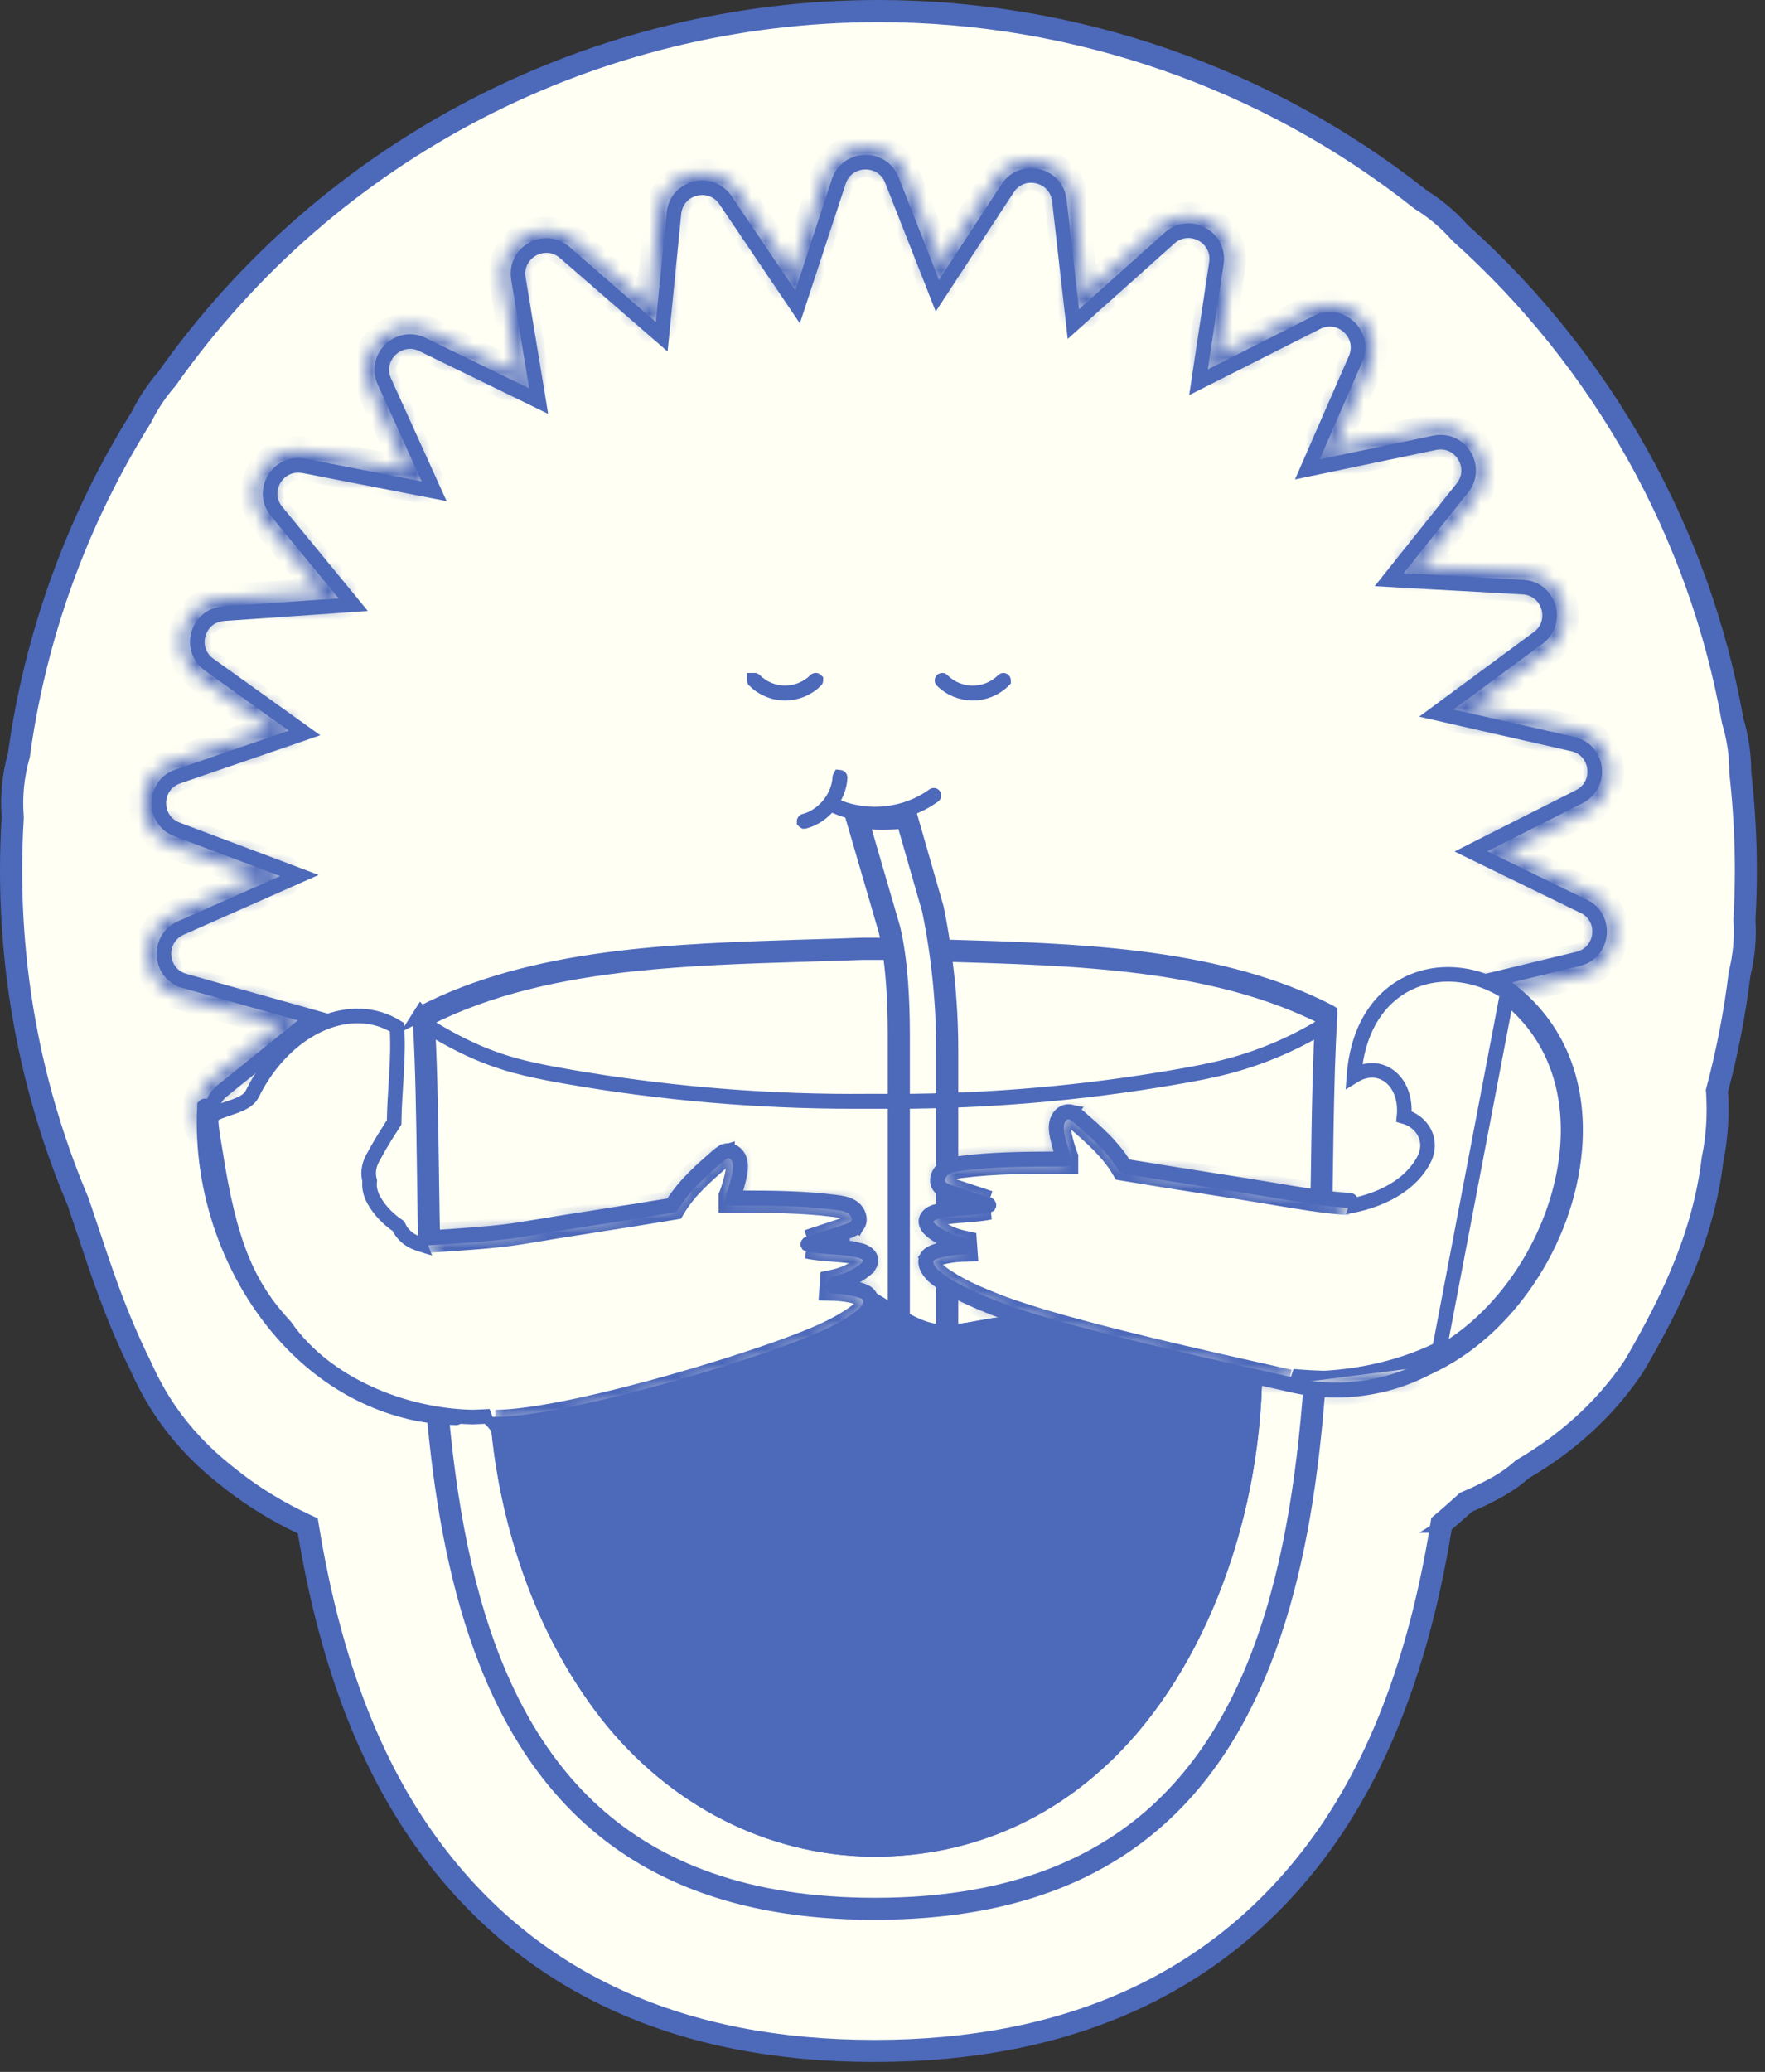 <svg xmlns="http://www.w3.org/2000/svg" fill="none" viewBox="0 0 121 142" height="142" width="121">
<rect x="0" y="0" width="121" height="142" fill="#333333" stroke="none"/>
<path stroke="#4D69BA" fill="#FFFFF4" d="M60.227 1.018C73.675 1.018 86.782 5.58 97.248 13.888L97.27 13.906L97.296 13.921C98.266 14.521 99.137 15.258 99.891 16.114L99.91 16.136L99.932 16.156C109.7 24.901 116.27 36.667 118.541 49.452L118.546 49.48L118.555 49.508C118.889 50.613 119.052 51.764 119.052 52.927V52.955L119.056 52.984C119.305 55.185 119.433 57.422 119.433 59.639C119.433 60.758 119.402 61.893 119.336 63.026L119.334 63.056L119.336 63.087C119.415 64.292 119.306 65.497 119.016 66.667L119.008 66.697L119.005 66.727C118.679 69.396 118.164 72.049 117.472 74.653L117.45 74.734L117.456 74.817C117.566 76.362 117.466 77.906 117.162 79.383L117.158 79.404L117.155 79.425C116.531 84.704 114.227 89.292 112 93.16L111.998 93.164C111.87 93.391 111.725 93.613 111.571 93.836C109.721 96.485 107.239 98.729 104.267 100.459L104.223 100.485L104.186 100.518C103.81 100.853 103.401 101.161 102.963 101.436L102.517 101.699C101.847 102.065 101.159 102.402 100.446 102.703L100.367 102.736L100.304 102.793C99.789 103.262 99.264 103.724 98.731 104.176L98.589 104.295L98.56 104.478C97.017 114.031 94.103 121.447 89.726 127.106C82.959 135.848 72.979 140.305 59.992 140.305H59.92C46.821 140.305 36.785 135.777 30.019 126.893C25.762 121.305 22.909 114.015 21.377 104.666L21.334 104.405L21.094 104.293L20.352 103.937C18.884 103.204 17.507 102.348 16.255 101.388L15.639 100.9L15.63 100.893C14.04 99.644 12.692 98.217 11.612 96.642L11.399 96.326C10.835 95.463 10.335 94.533 9.866 93.488L9.861 93.479L9.857 93.47L9.562 92.864C8.505 90.65 7.716 88.534 7.006 86.466L6.253 84.228C6.042 83.591 5.826 82.948 5.604 82.301L5.599 82.284L5.592 82.268L5.312 81.594C2.462 74.614 1.019 67.235 1.019 59.645C1.019 58.462 1.059 57.256 1.131 56.054L1.133 56.019L1.13 55.984C1.017 54.593 1.155 53.192 1.539 51.85L1.549 51.815L1.554 51.78C2.659 43.641 5.531 35.715 9.905 28.74L9.919 28.718L9.93 28.695C10.383 27.775 10.955 26.919 11.63 26.147L11.648 26.127L11.662 26.106C22.755 10.38 40.846 1.018 60.227 1.018Z"></path>
<path stroke="#4D69BA" fill="#4D69BA" d="M60.223 0.5C73.742 0.5 86.992 5.103 97.535 13.467L97.558 13.484L97.581 13.499C98.573 14.12 99.471 14.879 100.246 15.751L100.265 15.773L100.286 15.791C110.091 24.583 116.748 36.492 119.029 49.333L119.034 49.361L119.042 49.389C119.383 50.532 119.556 51.709 119.556 52.901V52.93L119.559 52.958C119.808 55.171 119.941 57.418 119.941 59.645C119.941 60.758 119.91 61.897 119.844 63.03L119.843 63.06L119.845 63.092C119.924 64.327 119.81 65.563 119.514 66.766L119.507 66.794L119.503 66.824C119.177 69.473 118.668 72.127 117.98 74.709L117.959 74.788L117.965 74.869C118.065 76.442 117.964 77.998 117.655 79.489L117.651 79.511L117.648 79.532C117.019 84.878 114.674 89.533 112.432 93.422L112.431 93.423C112.295 93.659 112.14 93.903 111.979 94.133L111.977 94.135C110.095 96.835 107.598 99.104 104.554 100.88L104.513 100.904L104.477 100.936C104.081 101.283 103.654 101.602 103.206 101.883L102.75 102.151C102.097 102.513 101.414 102.848 100.718 103.144L100.64 103.177L100.577 103.233C100.128 103.641 99.669 104.048 99.197 104.448L99.058 104.566L99.027 104.748C97.46 114.306 94.54 121.713 90.121 127.423C83.252 136.299 73.138 140.817 59.981 140.817H59.915C46.647 140.817 36.472 136.224 29.602 127.206C25.32 121.581 22.468 114.332 20.91 105.014L20.867 104.756L20.631 104.644L19.904 104.287C18.229 103.433 16.687 102.428 15.305 101.294L15.297 101.288L14.977 101.03C13.389 99.731 12.036 98.24 10.963 96.603V96.602C10.383 95.719 9.866 94.769 9.389 93.694L9.385 93.685L9.38 93.676L9.084 93.065C7.638 90.028 6.69 87.177 5.76 84.382L5.758 84.377L5.696 84.197C5.506 83.623 5.312 83.043 5.111 82.459L5.105 82.443L5.099 82.427L4.817 81.75C1.958 74.743 0.5 67.299 0.5 59.64C0.5 58.46 0.536 57.255 0.612 56.057L0.614 56.022L0.611 55.986C0.503 54.552 0.642 53.124 1.031 51.74L1.04 51.707L1.045 51.672C2.16 43.502 5.069 35.484 9.453 28.488L9.467 28.467L9.478 28.444C9.947 27.498 10.53 26.621 11.221 25.822L11.237 25.803L11.251 25.783C22.426 9.955 40.733 0.5 60.223 0.5ZM60.014 0.526C40.603 0.594 22.389 10.039 11.261 25.816L11.254 25.825C10.557 26.623 9.968 27.511 9.499 28.467L9.498 28.469L9.494 28.475C5.096 35.487 2.185 43.517 1.071 51.704C1.071 51.706 1.071 51.707 1.07 51.709C0.724 52.934 0.569 54.202 0.615 55.474L0.646 55.978V56.03C0.573 57.235 0.532 58.452 0.532 59.64C0.532 67.534 2.078 75.203 5.135 82.433C5.349 83.049 5.534 83.616 5.731 84.197V84.199L5.793 84.378C6.771 87.312 7.791 90.381 9.41 93.664V93.665C9.832 94.613 10.28 95.46 10.774 96.254L10.989 96.591C12.133 98.338 13.591 99.909 15.317 101.267V101.268C16.764 102.455 18.38 103.496 20.128 104.37L20.885 104.734C20.886 104.735 20.887 104.736 20.889 104.738C20.891 104.741 20.894 104.746 20.895 104.754C22.435 114.137 25.283 121.485 29.629 127.191C36.515 136.234 46.732 140.792 59.915 140.792H59.986C73.06 140.792 83.219 136.301 90.106 127.404H90.106C94.573 121.629 97.488 114.144 99.033 104.558C99.034 104.555 99.034 104.554 99.034 104.553L99.035 104.552H99.034L99.037 104.55C99.58 104.09 100.112 103.62 100.619 103.155L100.632 103.151C101.174 102.92 101.711 102.666 102.229 102.397L102.742 102.123C103.367 101.777 103.95 101.366 104.481 100.897C104.506 100.878 104.516 100.87 104.525 100.863C107.372 99.204 109.755 97.102 111.598 94.615L111.96 94.111C112.122 93.88 112.275 93.64 112.413 93.392L112.412 93.391C114.615 89.572 116.982 84.897 117.628 79.489C117.94 77.94 118.04 76.37 117.937 74.787V74.765C118.635 72.15 119.152 69.463 119.483 66.776L119.484 66.764C119.785 65.559 119.898 64.322 119.816 63.08V63.02C119.883 61.885 119.914 60.742 119.914 59.635C119.914 57.408 119.785 55.156 119.533 52.945V52.917C119.533 51.712 119.362 50.516 119.015 49.361C119.013 49.355 119.011 49.349 119.009 49.342C116.798 36.892 110.474 25.318 101.161 16.618L100.25 15.785L100.249 15.784C99.469 14.905 98.567 14.14 97.569 13.518L97.568 13.517L97.546 13.499C87.005 5.132 73.752 0.521 60.228 0.521H60.02L60.014 0.526ZM119.482 66.775V66.777C119.482 66.781 119.48 66.784 119.48 66.784C119.481 66.783 119.48 66.781 119.481 66.775H119.482ZM11.254 25.827C11.251 25.831 11.25 25.834 11.249 25.835L11.25 25.833C11.251 25.832 11.252 25.83 11.254 25.827Z"></path>
<path stroke="#4D69BA" fill="#FFFFF4" d="M57.502 12.441C58.07 10.723 60.483 10.659 61.144 12.341L63.908 19.365L64.261 20.266L64.791 19.456L69.08 12.903C70.072 11.387 72.42 11.947 72.624 13.742L73.476 21.249L73.585 22.21L74.306 21.565L80.187 16.31C81.54 15.103 83.66 16.251 83.391 18.036L82.307 25.241L82.164 26.198L83.027 25.762L90.285 22.096L90.284 22.095C91.857 21.304 93.546 22.836 92.995 24.438L92.934 24.593L90.012 31.283L89.624 32.172L90.573 31.973L98.344 30.348C100.122 29.977 101.383 32.032 100.254 33.443L95.842 38.971L95.238 39.728L96.206 39.782L104.408 40.238C106.16 40.337 106.861 42.505 105.579 43.617L105.449 43.721L99.347 48.223L98.468 48.871L99.533 49.113L107.823 50.995H107.824C109.59 51.395 109.883 53.784 108.268 54.599L101.74 57.895L100.84 58.351L101.747 58.792L108.552 62.109L108.656 62.16H108.667C110.193 62.999 109.91 65.302 108.18 65.722L101.601 67.311L100.935 67.473L101.292 68.058L103.86 72.268L103.919 72.364L104.014 72.426C104.949 73.036 105.74 73.772 106.036 74.326C106.184 74.605 106.139 74.701 106.133 74.711C106.119 74.735 106.004 74.876 105.479 74.936L97.862 75.797L97.565 75.831L97.454 76.108C97.391 76.264 97.334 76.408 97.272 76.546L97.138 76.842L97.356 77.084L101.721 81.955C102.927 83.301 101.784 85.422 99.99 85.152L93.118 84.122L92.822 84.077L92.643 84.317C92.468 84.552 92.287 84.783 92.104 85.011L91.903 85.263L92.048 85.55L94.914 91.211C95.728 92.826 94.075 94.576 92.411 93.853H92.41L86.366 91.224L86.091 91.105L85.857 91.289C85.496 91.573 85.13 91.853 84.762 92.128L84.507 92.318L84.573 92.631L85.759 98.302C86.13 100.071 84.075 101.338 82.657 100.208H82.656L78.013 96.511L77.773 96.319L77.494 96.447C76.963 96.69 76.426 96.918 75.882 97.136L75.586 97.254L75.569 97.571L75.255 103.201C75.157 104.947 72.986 105.652 71.87 104.37L71.765 104.239L68.344 99.619L68.16 99.37L67.854 99.425C67.238 99.536 66.62 99.627 65.994 99.708L65.681 99.749L65.582 100.048L63.867 105.258C63.299 106.976 60.887 107.041 60.226 105.359V105.358L58.197 100.211L58.083 99.92L57.77 99.895L57.237 99.85C56.704 99.8 56.175 99.74 55.647 99.668L55.319 99.623L55.15 99.907L52.397 104.532C51.47 106.089 49.102 105.632 48.821 103.844L47.916 98.106L47.871 97.811L47.589 97.713L46.861 97.447C46.619 97.356 46.379 97.262 46.141 97.166L45.838 97.045L45.605 97.272L41.193 101.568C39.893 102.833 37.723 101.779 37.915 99.981L38.608 93.468L38.639 93.177L38.4 93.007C38.153 92.832 37.909 92.659 37.666 92.482L37.407 92.294L37.127 92.451L31.092 95.83C29.559 96.688 27.803 95.231 28.287 93.609L28.34 93.452L30.934 86.74L31.023 86.512L30.897 86.302C30.87 86.256 30.836 86.216 30.825 86.202C30.816 86.192 30.809 86.182 30.803 86.176C30.8 86.173 30.798 86.17 30.796 86.168C30.796 86.167 30.795 86.166 30.794 86.165L30.793 86.163L30.59 85.933L30.294 86.009L22.498 87.992C20.738 88.437 19.389 86.442 20.456 84.983V84.982L24.76 79.086L25.331 78.303L24.362 78.291L16.422 78.194C14.606 78.17 13.82 75.895 15.229 74.761L20.736 70.32L21.49 69.712L20.557 69.449L12.652 67.23V67.228L12.493 67.178C10.896 66.592 10.785 64.315 12.39 63.605L19.407 60.497L20.524 60.002L19.38 59.571L12.143 56.849C10.445 56.208 10.483 53.802 12.196 53.216H12.197L19.962 50.55L20.879 50.234L20.091 49.67L14.338 45.553C12.866 44.498 13.521 42.185 15.331 42.059L23.25 41.51L24.217 41.442L23.602 40.693L18.964 35.048H18.963C17.815 33.653 19.047 31.582 20.83 31.929L28.811 33.482L29.762 33.667L29.362 32.785L26.352 26.145C25.606 24.496 27.336 22.816 28.965 23.611L36.058 27.067L36.928 27.491L36.771 26.536L35.538 19.08C35.245 17.297 37.35 16.119 38.717 17.309H38.718L44.635 22.447L45.365 23.081L45.46 22.119L46.206 14.607C46.385 12.809 48.723 12.219 49.736 13.72L54.107 20.19L54.678 21.036L54.997 20.066L57.502 12.441Z"></path>
<mask fill="white" id="path-4-inside-1_635_1300">
<path d="M62.01 107.593C60.788 107.593 59.72 106.865 59.268 105.727L57.357 100.876C56.864 100.835 56.35 100.778 55.831 100.712L53.253 105.045C52.611 106.127 51.394 106.67 50.161 106.434C48.923 106.198 47.998 105.24 47.803 103.999L46.951 98.563C46.653 98.456 46.355 98.343 46.062 98.23L41.886 102.296C40.987 103.173 39.673 103.388 38.538 102.835C37.407 102.286 36.76 101.122 36.894 99.876L37.556 93.666C37.479 93.61 37.402 93.554 37.325 93.502L31.578 96.722C30.479 97.338 29.154 97.204 28.203 96.379C27.253 95.559 26.93 94.266 27.381 93.097L29.652 87.226L22.733 88.985C21.511 89.298 20.268 88.821 19.564 87.785C18.86 86.744 18.881 85.416 19.62 84.401L23.339 79.304L16.395 79.217C15.137 79.201 14.058 78.422 13.647 77.237C13.236 76.048 13.601 74.771 14.582 73.987L19.312 70.172L12.363 68.223C11.151 67.885 10.308 66.854 10.221 65.598C10.134 64.347 10.817 63.203 11.967 62.696L17.838 60.096L11.772 57.814C10.596 57.373 9.846 56.271 9.862 55.014C9.882 53.758 10.663 52.681 11.849 52.276L18.675 49.933L13.734 46.395C12.712 45.662 12.271 44.41 12.615 43.2C12.959 41.99 13.991 41.154 15.244 41.067L22.173 40.585L18.167 35.709C17.371 34.74 17.268 33.412 17.915 32.335C18.562 31.253 19.775 30.715 21.012 30.956L28.018 32.319L25.419 26.587C24.901 25.443 25.147 24.136 26.051 23.264C26.955 22.387 28.27 22.177 29.4 22.731L35.6 25.751L34.531 19.275C34.326 18.034 34.906 16.839 36.005 16.224C37.105 15.614 38.425 15.747 39.375 16.573L44.542 21.059L45.189 14.537C45.312 13.286 46.18 12.281 47.403 11.973C48.625 11.665 49.868 12.142 50.572 13.183L54.357 18.788L56.535 12.158C56.925 10.963 57.994 10.168 59.252 10.132C60.505 10.091 61.62 10.83 62.082 11.999L64.481 18.101L68.225 12.383C68.913 11.332 70.151 10.84 71.374 11.132C72.596 11.424 73.48 12.414 73.624 13.665L74.363 20.188L79.505 15.598C80.445 14.762 81.764 14.604 82.874 15.204C83.983 15.803 84.574 16.988 84.389 18.229L83.449 24.454L89.818 21.239C90.943 20.669 92.258 20.864 93.172 21.726C94.087 22.587 94.354 23.89 93.85 25.043L91.328 30.822L98.129 29.402C99.362 29.145 100.584 29.669 101.241 30.74C101.899 31.812 101.822 33.135 101.036 34.119L97.245 38.867L104.452 39.267C105.71 39.339 106.753 40.16 107.112 41.365C107.472 42.57 107.051 43.831 106.039 44.575L100.836 48.41L108.032 50.041C109.259 50.318 110.153 51.307 110.307 52.553C110.461 53.799 109.834 54.973 108.71 55.542L103.106 58.373L108.982 61.234C110.112 61.783 110.759 62.947 110.62 64.198C110.487 65.449 109.608 66.444 108.381 66.741L102.484 68.167L104.626 71.679C105.273 72.115 107.4 73.659 107.086 74.961C106.994 75.356 106.65 75.853 105.551 75.976L98.38 76.786L102.438 81.314C103.275 82.252 103.435 83.57 102.834 84.673C102.238 85.78 101.046 86.37 99.798 86.185L93.229 85.201C93.172 85.272 93.121 85.344 93.064 85.416L95.781 90.785C96.352 91.908 96.156 93.22 95.293 94.133C94.431 95.046 93.126 95.312 91.97 94.81L86.207 92.302C86.007 92.462 85.802 92.615 85.596 92.769L86.716 98.122C86.973 99.353 86.449 100.573 85.375 101.235C84.302 101.896 82.977 101.814 81.99 101.03L77.594 97.533C77.265 97.681 76.911 97.83 76.531 97.989L76.233 103.296C76.161 104.552 75.339 105.593 74.132 105.952C72.93 106.311 71.661 105.891 70.917 104.881L67.686 100.512C67.244 100.584 66.828 100.65 66.417 100.707L64.805 105.614C64.414 106.809 63.346 107.603 62.087 107.639C62.057 107.639 62.026 107.639 62 107.639L62.01 107.593ZM55.569 99.64C55.569 99.64 55.616 99.64 55.636 99.64C56.366 99.738 57.08 99.814 57.763 99.866C57.958 99.881 58.127 100.009 58.199 100.189L60.228 105.337C60.593 106.26 61.409 106.573 62.072 106.552C62.724 106.532 63.531 106.178 63.844 105.234L65.559 100.02C65.621 99.83 65.785 99.697 65.986 99.671C66.582 99.594 67.188 99.502 67.845 99.389C68.04 99.358 68.23 99.435 68.349 99.589L71.769 104.209C72.36 105.009 73.238 105.091 73.865 104.906C74.492 104.722 75.18 104.168 75.236 103.173L75.55 97.543C75.56 97.343 75.683 97.169 75.868 97.097C76.469 96.851 76.998 96.625 77.481 96.41C77.656 96.328 77.861 96.353 78.015 96.476L82.658 100.173C83.439 100.794 84.307 100.65 84.862 100.307C85.416 99.963 85.94 99.256 85.735 98.281L84.543 92.61C84.502 92.415 84.579 92.215 84.739 92.092C85.103 91.815 85.473 91.544 85.827 91.257C85.976 91.138 86.182 91.108 86.356 91.185L92.402 93.815C93.316 94.21 94.117 93.846 94.564 93.374C95.011 92.903 95.329 92.077 94.883 91.19L92.017 85.529C91.924 85.349 91.95 85.134 92.073 84.98C92.258 84.749 92.438 84.519 92.612 84.283C92.725 84.134 92.91 84.057 93.095 84.088L99.968 85.119C100.954 85.267 101.632 84.709 101.945 84.134C102.253 83.56 102.351 82.683 101.688 81.945L97.322 77.073C97.189 76.925 97.153 76.709 97.235 76.525C97.271 76.448 97.302 76.366 97.338 76.284L97.425 76.074C97.497 75.904 97.656 75.786 97.836 75.766L105.453 74.904C105.9 74.853 106.09 74.735 106.105 74.669C106.177 74.361 105.463 73.387 103.984 72.418C103.923 72.376 103.866 72.32 103.825 72.254L101.257 68.044C101.169 67.905 101.159 67.731 101.221 67.582C101.282 67.433 101.416 67.321 101.575 67.28L108.155 65.69C109.12 65.454 109.542 64.68 109.614 64.034C109.685 63.388 109.439 62.537 108.545 62.101L101.74 58.783C101.565 58.696 101.452 58.522 101.452 58.327C101.452 58.132 101.56 57.953 101.734 57.865L108.263 54.573C109.151 54.122 109.382 53.276 109.305 52.625C109.223 51.979 108.797 51.21 107.826 50.989L99.536 49.107C99.341 49.061 99.187 48.907 99.146 48.712C99.105 48.518 99.182 48.313 99.341 48.195L105.443 43.693C106.244 43.103 106.331 42.226 106.141 41.6C105.951 40.975 105.402 40.288 104.405 40.237L96.203 39.78C96.013 39.77 95.843 39.652 95.761 39.478C95.684 39.303 95.71 39.098 95.828 38.95L100.24 33.422C100.861 32.642 100.717 31.776 100.373 31.222C100.029 30.668 99.32 30.145 98.344 30.351L90.573 31.976C90.388 32.017 90.188 31.945 90.07 31.797C89.947 31.648 89.921 31.443 89.998 31.268L92.921 24.577C93.316 23.664 92.951 22.864 92.479 22.418C92.006 21.972 91.179 21.654 90.291 22.1L83.033 25.766C82.864 25.854 82.658 25.838 82.499 25.725C82.345 25.613 82.263 25.423 82.294 25.233L83.377 18.029C83.526 17.044 82.966 16.367 82.391 16.055C81.816 15.742 80.938 15.65 80.198 16.311L74.317 21.567C74.173 21.695 73.973 21.731 73.793 21.664C73.613 21.598 73.49 21.433 73.464 21.244L72.612 13.737C72.499 12.747 71.78 12.235 71.148 12.086C70.511 11.937 69.643 12.07 69.093 12.901L64.805 19.454C64.702 19.613 64.512 19.7 64.322 19.685C64.132 19.665 63.967 19.541 63.895 19.362L61.132 12.337C60.767 11.414 59.935 11.107 59.288 11.122C58.636 11.142 57.829 11.496 57.516 12.44L55.01 20.064C54.948 20.249 54.789 20.387 54.594 20.413C54.404 20.439 54.208 20.357 54.095 20.193L49.724 13.722C49.17 12.896 48.297 12.778 47.66 12.932C47.028 13.091 46.314 13.614 46.216 14.604L45.471 22.116C45.451 22.305 45.328 22.469 45.148 22.541C44.968 22.613 44.768 22.577 44.619 22.454L38.702 17.316C37.952 16.665 37.074 16.773 36.504 17.09C35.933 17.408 35.384 18.095 35.543 19.08L36.776 26.535C36.807 26.725 36.73 26.915 36.575 27.028C36.421 27.141 36.216 27.161 36.041 27.079L28.948 23.623C28.054 23.187 27.233 23.515 26.765 23.972C26.298 24.423 25.943 25.233 26.354 26.141L29.364 32.781C29.441 32.955 29.421 33.16 29.297 33.309C29.179 33.458 28.989 33.535 28.794 33.494L20.812 31.94C19.836 31.75 19.127 32.279 18.794 32.837C18.46 33.396 18.326 34.268 18.958 35.037L23.596 40.683C23.719 40.831 23.745 41.036 23.668 41.211C23.591 41.385 23.421 41.508 23.231 41.519L15.311 42.067C14.32 42.134 13.775 42.831 13.596 43.457C13.416 44.082 13.514 44.959 14.325 45.538L20.078 49.656C20.232 49.769 20.314 49.959 20.288 50.148C20.263 50.338 20.129 50.497 19.949 50.559L12.183 53.225C11.243 53.548 10.899 54.358 10.889 55.009C10.879 55.66 11.202 56.481 12.132 56.835L19.369 59.557C19.564 59.629 19.698 59.814 19.703 60.024C19.708 60.234 19.59 60.424 19.4 60.506L12.383 63.613C11.474 64.019 11.197 64.854 11.248 65.505C11.3 66.157 11.685 66.946 12.646 67.213L20.55 69.433C20.735 69.485 20.874 69.638 20.915 69.823C20.956 70.008 20.884 70.202 20.735 70.326L15.229 74.766C14.453 75.392 14.407 76.268 14.623 76.884C14.839 77.499 15.419 78.16 16.416 78.176L24.356 78.273C24.546 78.273 24.721 78.386 24.808 78.555C24.895 78.725 24.875 78.93 24.762 79.089L20.458 84.985C19.872 85.79 20.052 86.652 20.417 87.19C20.781 87.729 21.521 88.216 22.481 87.975L30.278 85.99C30.468 85.939 30.664 86.006 30.792 86.149C30.792 86.149 30.833 86.195 30.833 86.201C30.951 86.344 31.003 86.565 30.941 86.739L28.347 93.451C27.988 94.379 28.388 95.164 28.881 95.589C29.374 96.015 30.212 96.302 31.08 95.815L37.115 92.436C37.289 92.338 37.505 92.349 37.669 92.467C37.911 92.641 38.157 92.815 38.404 92.984C38.558 93.092 38.64 93.272 38.625 93.461L37.931 99.974C37.824 100.963 38.414 101.619 39.005 101.901C39.59 102.183 40.474 102.245 41.188 101.548L45.6 97.251C45.744 97.107 45.959 97.066 46.15 97.143C46.627 97.333 47.115 97.512 47.598 97.686C47.773 97.748 47.901 97.902 47.932 98.092L48.836 103.829C48.99 104.814 49.73 105.291 50.371 105.414C51.014 105.537 51.877 105.363 52.385 104.511L55.138 99.886C55.23 99.727 55.4 99.635 55.58 99.635L55.569 99.64Z"></path>
</mask>
<path mask="url(#path-4-inside-1_635_1300)" stroke-width="2" stroke="#4D69BA" fill="#4D69BA" d="M62.01 107.593C60.788 107.593 59.72 106.865 59.268 105.727L57.357 100.876C56.864 100.835 56.35 100.778 55.831 100.712L53.253 105.045C52.611 106.127 51.394 106.67 50.161 106.434C48.923 106.198 47.998 105.24 47.803 103.999L46.951 98.563C46.653 98.456 46.355 98.343 46.062 98.23L41.886 102.296C40.987 103.173 39.673 103.388 38.538 102.835C37.407 102.286 36.76 101.122 36.894 99.876L37.556 93.666C37.479 93.61 37.402 93.554 37.325 93.502L31.578 96.722C30.479 97.338 29.154 97.204 28.203 96.379C27.253 95.559 26.93 94.266 27.381 93.097L29.652 87.226L22.733 88.985C21.511 89.298 20.268 88.821 19.564 87.785C18.86 86.744 18.881 85.416 19.62 84.401L23.339 79.304L16.395 79.217C15.137 79.201 14.058 78.422 13.647 77.237C13.236 76.048 13.601 74.771 14.582 73.987L19.312 70.172L12.363 68.223C11.151 67.885 10.308 66.854 10.221 65.598C10.134 64.347 10.817 63.203 11.967 62.696L17.838 60.096L11.772 57.814C10.596 57.373 9.846 56.271 9.862 55.014C9.882 53.758 10.663 52.681 11.849 52.276L18.675 49.933L13.734 46.395C12.712 45.662 12.271 44.41 12.615 43.2C12.959 41.99 13.991 41.154 15.244 41.067L22.173 40.585L18.167 35.709C17.371 34.74 17.268 33.412 17.915 32.335C18.562 31.253 19.775 30.715 21.012 30.956L28.018 32.319L25.419 26.587C24.901 25.443 25.147 24.136 26.051 23.264C26.955 22.387 28.27 22.177 29.4 22.731L35.6 25.751L34.531 19.275C34.326 18.034 34.906 16.839 36.005 16.224C37.105 15.614 38.425 15.747 39.375 16.573L44.542 21.059L45.189 14.537C45.312 13.286 46.18 12.281 47.403 11.973C48.625 11.665 49.868 12.142 50.572 13.183L54.357 18.788L56.535 12.158C56.925 10.963 57.994 10.168 59.252 10.132C60.505 10.091 61.62 10.83 62.082 11.999L64.481 18.101L68.225 12.383C68.913 11.332 70.151 10.84 71.374 11.132C72.596 11.424 73.48 12.414 73.624 13.665L74.363 20.188L79.505 15.598C80.445 14.762 81.764 14.604 82.874 15.204C83.983 15.803 84.574 16.988 84.389 18.229L83.449 24.454L89.818 21.239C90.943 20.669 92.258 20.864 93.172 21.726C94.087 22.587 94.354 23.89 93.85 25.043L91.328 30.822L98.129 29.402C99.362 29.145 100.584 29.669 101.241 30.74C101.899 31.812 101.822 33.135 101.036 34.119L97.245 38.867L104.452 39.267C105.71 39.339 106.753 40.16 107.112 41.365C107.472 42.57 107.051 43.831 106.039 44.575L100.836 48.41L108.032 50.041C109.259 50.318 110.153 51.307 110.307 52.553C110.461 53.799 109.834 54.973 108.71 55.542L103.106 58.373L108.982 61.234C110.112 61.783 110.759 62.947 110.62 64.198C110.487 65.449 109.608 66.444 108.381 66.741L102.484 68.167L104.626 71.679C105.273 72.115 107.4 73.659 107.086 74.961C106.994 75.356 106.65 75.853 105.551 75.976L98.38 76.786L102.438 81.314C103.275 82.252 103.435 83.57 102.834 84.673C102.238 85.78 101.046 86.37 99.798 86.185L93.229 85.201C93.172 85.272 93.121 85.344 93.064 85.416L95.781 90.785C96.352 91.908 96.156 93.22 95.293 94.133C94.431 95.046 93.126 95.312 91.97 94.81L86.207 92.302C86.007 92.462 85.802 92.615 85.596 92.769L86.716 98.122C86.973 99.353 86.449 100.573 85.375 101.235C84.302 101.896 82.977 101.814 81.99 101.03L77.594 97.533C77.265 97.681 76.911 97.83 76.531 97.989L76.233 103.296C76.161 104.552 75.339 105.593 74.132 105.952C72.93 106.311 71.661 105.891 70.917 104.881L67.686 100.512C67.244 100.584 66.828 100.65 66.417 100.707L64.805 105.614C64.414 106.809 63.346 107.603 62.087 107.639C62.057 107.639 62.026 107.639 62 107.639L62.01 107.593ZM55.569 99.64C55.569 99.64 55.616 99.64 55.636 99.64C56.366 99.738 57.08 99.814 57.763 99.866C57.958 99.881 58.127 100.009 58.199 100.189L60.228 105.337C60.593 106.26 61.409 106.573 62.072 106.552C62.724 106.532 63.531 106.178 63.844 105.234L65.559 100.02C65.621 99.83 65.785 99.697 65.986 99.671C66.582 99.594 67.188 99.502 67.845 99.389C68.04 99.358 68.23 99.435 68.349 99.589L71.769 104.209C72.36 105.009 73.238 105.091 73.865 104.906C74.492 104.722 75.18 104.168 75.236 103.173L75.55 97.543C75.56 97.343 75.683 97.169 75.868 97.097C76.469 96.851 76.998 96.625 77.481 96.41C77.656 96.328 77.861 96.353 78.015 96.476L82.658 100.173C83.439 100.794 84.307 100.65 84.862 100.307C85.416 99.963 85.94 99.256 85.735 98.281L84.543 92.61C84.502 92.415 84.579 92.215 84.739 92.092C85.103 91.815 85.473 91.544 85.827 91.257C85.976 91.138 86.182 91.108 86.356 91.185L92.402 93.815C93.316 94.21 94.117 93.846 94.564 93.374C95.011 92.903 95.329 92.077 94.883 91.19L92.017 85.529C91.924 85.349 91.95 85.134 92.073 84.98C92.258 84.749 92.438 84.519 92.612 84.283C92.725 84.134 92.91 84.057 93.095 84.088L99.968 85.119C100.954 85.267 101.632 84.709 101.945 84.134C102.253 83.56 102.351 82.683 101.688 81.945L97.322 77.073C97.189 76.925 97.153 76.709 97.235 76.525C97.271 76.448 97.302 76.366 97.338 76.284L97.425 76.074C97.497 75.904 97.656 75.786 97.836 75.766L105.453 74.904C105.9 74.853 106.09 74.735 106.105 74.669C106.177 74.361 105.463 73.387 103.984 72.418C103.923 72.376 103.866 72.32 103.825 72.254L101.257 68.044C101.169 67.905 101.159 67.731 101.221 67.582C101.282 67.433 101.416 67.321 101.575 67.28L108.155 65.69C109.12 65.454 109.542 64.68 109.614 64.034C109.685 63.388 109.439 62.537 108.545 62.101L101.74 58.783C101.565 58.696 101.452 58.522 101.452 58.327C101.452 58.132 101.56 57.953 101.734 57.865L108.263 54.573C109.151 54.122 109.382 53.276 109.305 52.625C109.223 51.979 108.797 51.21 107.826 50.989L99.536 49.107C99.341 49.061 99.187 48.907 99.146 48.712C99.105 48.518 99.182 48.313 99.341 48.195L105.443 43.693C106.244 43.103 106.331 42.226 106.141 41.6C105.951 40.975 105.402 40.288 104.405 40.237L96.203 39.78C96.013 39.77 95.843 39.652 95.761 39.478C95.684 39.303 95.71 39.098 95.828 38.95L100.24 33.422C100.861 32.642 100.717 31.776 100.373 31.222C100.029 30.668 99.32 30.145 98.344 30.351L90.573 31.976C90.388 32.017 90.188 31.945 90.07 31.797C89.947 31.648 89.921 31.443 89.998 31.268L92.921 24.577C93.316 23.664 92.951 22.864 92.479 22.418C92.006 21.972 91.179 21.654 90.291 22.1L83.033 25.766C82.864 25.854 82.658 25.838 82.499 25.725C82.345 25.613 82.263 25.423 82.294 25.233L83.377 18.029C83.526 17.044 82.966 16.367 82.391 16.055C81.816 15.742 80.938 15.65 80.198 16.311L74.317 21.567C74.173 21.695 73.973 21.731 73.793 21.664C73.613 21.598 73.49 21.433 73.464 21.244L72.612 13.737C72.499 12.747 71.78 12.235 71.148 12.086C70.511 11.937 69.643 12.07 69.093 12.901L64.805 19.454C64.702 19.613 64.512 19.7 64.322 19.685C64.132 19.665 63.967 19.541 63.895 19.362L61.132 12.337C60.767 11.414 59.935 11.107 59.288 11.122C58.636 11.142 57.829 11.496 57.516 12.44L55.01 20.064C54.948 20.249 54.789 20.387 54.594 20.413C54.404 20.439 54.208 20.357 54.095 20.193L49.724 13.722C49.17 12.896 48.297 12.778 47.66 12.932C47.028 13.091 46.314 13.614 46.216 14.604L45.471 22.116C45.451 22.305 45.328 22.469 45.148 22.541C44.968 22.613 44.768 22.577 44.619 22.454L38.702 17.316C37.952 16.665 37.074 16.773 36.504 17.09C35.933 17.408 35.384 18.095 35.543 19.08L36.776 26.535C36.807 26.725 36.73 26.915 36.575 27.028C36.421 27.141 36.216 27.161 36.041 27.079L28.948 23.623C28.054 23.187 27.233 23.515 26.765 23.972C26.298 24.423 25.943 25.233 26.354 26.141L29.364 32.781C29.441 32.955 29.421 33.16 29.297 33.309C29.179 33.458 28.989 33.535 28.794 33.494L20.812 31.94C19.836 31.75 19.127 32.279 18.794 32.837C18.46 33.396 18.326 34.268 18.958 35.037L23.596 40.683C23.719 40.831 23.745 41.036 23.668 41.211C23.591 41.385 23.421 41.508 23.231 41.519L15.311 42.067C14.32 42.134 13.775 42.831 13.596 43.457C13.416 44.082 13.514 44.959 14.325 45.538L20.078 49.656C20.232 49.769 20.314 49.959 20.288 50.148C20.263 50.338 20.129 50.497 19.949 50.559L12.183 53.225C11.243 53.548 10.899 54.358 10.889 55.009C10.879 55.66 11.202 56.481 12.132 56.835L19.369 59.557C19.564 59.629 19.698 59.814 19.703 60.024C19.708 60.234 19.59 60.424 19.4 60.506L12.383 63.613C11.474 64.019 11.197 64.854 11.248 65.505C11.3 66.157 11.685 66.946 12.646 67.213L20.55 69.433C20.735 69.485 20.874 69.638 20.915 69.823C20.956 70.008 20.884 70.202 20.735 70.326L15.229 74.766C14.453 75.392 14.407 76.268 14.623 76.884C14.839 77.499 15.419 78.16 16.416 78.176L24.356 78.273C24.546 78.273 24.721 78.386 24.808 78.555C24.895 78.725 24.875 78.93 24.762 79.089L20.458 84.985C19.872 85.79 20.052 86.652 20.417 87.19C20.781 87.729 21.521 88.216 22.481 87.975L30.278 85.99C30.468 85.939 30.664 86.006 30.792 86.149C30.792 86.149 30.833 86.195 30.833 86.201C30.951 86.344 31.003 86.565 30.941 86.739L28.347 93.451C27.988 94.379 28.388 95.164 28.881 95.589C29.374 96.015 30.212 96.302 31.08 95.815L37.115 92.436C37.289 92.338 37.505 92.349 37.669 92.467C37.911 92.641 38.157 92.815 38.404 92.984C38.558 93.092 38.64 93.272 38.625 93.461L37.931 99.974C37.824 100.963 38.414 101.619 39.005 101.901C39.59 102.183 40.474 102.245 41.188 101.548L45.6 97.251C45.744 97.107 45.959 97.066 46.15 97.143C46.627 97.333 47.115 97.512 47.598 97.686C47.773 97.748 47.901 97.902 47.932 98.092L48.836 103.829C48.99 104.814 49.73 105.291 50.371 105.414C51.014 105.537 51.877 105.363 52.385 104.511L55.138 99.886C55.23 99.727 55.4 99.635 55.58 99.635L55.569 99.64Z"></path>
<path stroke="#4D69BA" fill="#4D69BA" d="M57.587 53.273C57.593 53.273 57.598 53.278 57.598 53.285C57.522 54.663 56.486 55.937 55.155 56.296C55.148 56.298 55.144 56.298 55.141 56.298L55.133 56.294L55.127 56.288C55.127 56.287 55.129 56.286 55.13 56.284C55.131 56.281 55.133 56.279 55.134 56.279C55.135 56.278 55.136 56.278 55.137 56.278L55.139 56.277C56.378 55.946 57.369 54.809 57.549 53.538L57.573 53.283C57.573 53.28 57.575 53.277 57.576 53.274L57.577 53.272L57.587 53.273Z"></path>
<path stroke="#4D69BA" fill="#4D69BA" d="M64.019 54.504C64.021 54.505 64.023 54.507 64.026 54.511C64.028 54.513 64.029 54.515 64.029 54.516C64.029 54.516 64.029 54.517 64.029 54.518C64.029 54.52 64.028 54.521 64.027 54.522C64.027 54.523 64.025 54.526 64.022 54.528C62.919 55.331 61.571 55.773 60.202 55.817H59.977C59.179 55.817 58.383 55.681 57.636 55.405L57.318 55.278C57.315 55.277 57.314 55.276 57.313 55.275C57.313 55.274 57.312 55.273 57.312 55.271C57.311 55.27 57.311 55.269 57.31 55.268V55.267L57.312 55.264C57.314 55.261 57.315 55.26 57.315 55.26C57.316 55.259 57.318 55.257 57.319 55.257H57.325L57.329 55.259C59.489 56.184 62.105 55.892 64.005 54.506L64.006 54.505C64.009 54.502 64.011 54.502 64.012 54.502C64.013 54.502 64.013 54.502 64.015 54.502C64.016 54.502 64.018 54.503 64.019 54.504Z"></path>
<path stroke="#4D69BA" fill="#FFFFF4" d="M60.78 65.288L62.756 65.354C67.377 65.497 72.056 65.571 76.58 66.04C81.633 66.563 86.44 67.575 90.668 69.697C90.339 75.141 90.424 81.719 90.201 88.414C89.976 95.191 89.435 102.148 87.845 108.411C86.255 114.674 83.626 120.203 79.255 124.168C74.893 128.123 68.745 130.567 60.018 130.567H59.946C51.219 130.567 45.07 128.124 40.708 124.169C36.337 120.205 33.708 114.675 32.118 108.413C30.528 102.15 29.987 95.193 29.762 88.416C29.541 81.769 29.622 75.235 29.301 69.813C33.556 67.657 38.363 66.617 43.418 66.073C47.267 65.659 51.232 65.534 55.19 65.415L59.143 65.288H60.78Z"></path>
<path stroke="#4D69BA" fill="#4D69BA" d="M60.774 64.765L62.806 64.832C63.482 64.853 64.156 64.872 64.831 64.893H64.832C73.826 65.152 82.971 65.42 90.457 69.012L91.176 69.37C91.178 69.371 91.18 69.373 91.181 69.374C91.182 69.375 91.183 69.378 91.183 69.382V69.578C91.033 72.003 90.969 74.622 90.922 77.369L90.879 80.163C90.72 91.361 90.535 103.928 86.635 113.882C84.357 119.692 81.047 123.976 76.658 126.813C72.265 129.653 66.748 131.07 60.012 131.07L60.011 131.075H59.951C53.215 131.075 47.698 129.658 43.305 126.819C38.915 123.982 35.606 119.697 33.328 113.887C29.428 103.933 29.243 91.367 29.084 80.169C29.035 76.611 28.984 73.225 28.811 70.168L28.846 70.18C29.015 73.231 29.066 76.6 29.116 80.173C29.275 91.233 29.445 103.901 33.357 113.883C35.612 119.63 38.921 123.935 43.359 126.797C47.794 129.657 53.315 131.05 59.951 131.05H60.023C66.661 131.05 72.184 129.657 76.619 126.796C81.057 123.933 84.364 119.628 86.617 113.878C90.529 103.896 90.704 91.233 90.858 80.167C90.909 76.421 90.961 72.89 91.15 69.725L91.169 69.395L90.874 69.248C84.223 65.917 76.158 65.3 68.219 65.023L64.83 64.919C63.471 64.878 62.129 64.842 60.791 64.791L60.782 64.79H59.104L59.094 64.791L55.399 64.913C46.326 65.184 36.791 65.466 29.087 69.361L28.858 69.477L28.877 69.447L28.878 69.448L28.88 69.444C28.882 69.443 28.885 69.441 28.89 69.439C36.597 65.463 46.082 65.171 55.405 64.888L55.404 64.887C56.026 64.869 56.647 64.851 57.266 64.83L59.117 64.765H60.774Z"></path>
<path stroke="#4D69BA" fill="#4D69BA" d="M35.334 89.522C37.999 88.081 41.531 88.218 44.062 89.875C44.371 90.078 44.677 90.304 45.002 90.541C45.321 90.775 45.657 91.018 46.004 91.234C46.698 91.666 47.488 92.024 48.4 92.012C49.393 92 50.225 91.555 50.949 91.05C51.31 90.798 51.664 90.517 51.999 90.257C52.34 89.992 52.667 89.746 52.999 89.537C54.67 88.49 56.861 88.309 58.678 89.071C59.526 89.428 60.287 89.963 61.15 90.5C61.936 90.989 62.791 91.468 63.768 91.676L63.965 91.714C65.095 91.906 66.224 91.688 67.246 91.498C68.301 91.301 69.25 91.132 70.173 91.293V91.292C70.561 91.361 70.923 91.483 71.369 91.606C71.793 91.722 72.269 91.831 72.774 91.812L72.773 91.811C73.47 91.787 74.086 91.532 74.63 91.244C74.903 91.1 75.17 90.941 75.422 90.793C75.679 90.643 75.922 90.503 76.166 90.382C77.285 89.829 78.577 89.632 79.81 89.826V89.827C80.265 89.9 80.733 90.025 81.221 90.165C81.701 90.302 82.21 90.457 82.711 90.575C83.572 90.777 84.494 90.891 85.401 90.614C85.998 98.492 84.181 107.319 79.999 114.213C75.741 121.23 69.061 126.213 59.991 126.233C52.545 126.218 45.954 122.504 41.554 116.557C37.14 110.59 34.923 103.156 34.527 95.814C34.461 94.577 34.446 93.336 34.492 92.097C34.505 91.769 34.502 91.419 34.507 91.161C34.514 90.881 34.529 90.653 34.574 90.453C34.652 90.099 34.823 89.799 35.334 89.522L35.334 89.522Z"></path>
<path stroke="#4D69BA" fill="#4D69BA" d="M35.093 89.081C37.843 87.591 41.432 87.687 44.095 89.294L44.35 89.455C44.634 89.641 44.919 89.849 45.222 90.069V90.07C45.688 90.411 46.176 90.77 46.68 91.04C47.189 91.311 47.747 91.51 48.363 91.51H48.399C49.024 91.504 49.584 91.29 50.09 91.002C50.59 90.719 51.071 90.343 51.526 89.99L51.527 89.989C51.929 89.675 52.322 89.372 52.735 89.11L52.734 89.109C54.548 87.971 56.908 87.776 58.883 88.604V88.605C59.592 88.904 60.245 89.32 60.919 89.749C61.877 90.364 62.888 91.017 64.058 91.216C64.837 91.349 65.623 91.268 66.388 91.141L67.146 91.004C68.228 90.802 69.244 90.618 70.266 90.794C70.575 90.851 70.872 90.935 71.188 91.023V91.024C71.616 91.148 72.081 91.275 72.546 91.3L72.746 91.305H72.758C73.623 91.274 74.398 90.803 75.073 90.405L75.074 90.406C75.362 90.236 75.645 90.069 75.935 89.924L75.936 89.925C77.148 89.325 78.558 89.111 79.893 89.325H79.894C80.478 89.416 81.07 89.586 81.672 89.766L81.676 89.767C82.32 89.954 82.995 90.152 83.649 90.233C84.311 90.315 84.992 90.283 85.642 89.982C85.641 89.983 85.645 89.981 85.653 89.985L85.658 89.987L85.712 90.016L85.247 90.158C84.139 90.492 82.974 90.165 81.668 89.787H81.666C81.107 89.626 80.482 89.44 79.89 89.347H79.889C78.558 89.131 77.16 89.348 75.956 89.941L75.953 89.943C75.659 90.089 75.373 90.259 75.096 90.416L75.089 90.421C74.295 90.891 73.588 91.29 72.757 91.321H72.755C72.228 91.343 71.743 91.201 71.174 91.041H71.173C70.882 90.956 70.57 90.867 70.257 90.815H70.258C69.214 90.633 68.155 90.835 67.148 91.021H67.147C66.07 91.224 65.063 91.407 64.045 91.235H64.046C62.903 91.039 61.933 90.428 60.897 89.768L60.405 89.457C59.993 89.199 59.573 88.951 59.132 88.745L58.865 88.626L58.491 88.483C56.601 87.827 54.439 88.064 52.741 89.13L52.74 89.131C52.325 89.393 51.93 89.701 51.539 90.005C50.491 90.82 49.569 91.518 48.392 91.536H48.358C47.203 91.536 46.26 90.866 45.203 90.089L45.201 90.087L44.774 89.779C44.628 89.674 44.48 89.571 44.333 89.474H44.334C42.937 88.557 41.272 88.083 39.605 88.046L39.597 88.039H39.39C37.907 88.039 36.415 88.384 35.103 89.099C34.637 89.352 34.326 89.658 34.166 90.111C34.024 90.511 34.019 90.99 34.016 91.51V91.513C34.016 91.705 34.016 91.887 34.006 92.072L34.005 92.079C33.97 93.002 33.968 93.945 33.999 94.894L34.042 95.843C34.474 103.756 36.991 111.216 41.161 116.848C45.788 123.098 52.646 126.706 59.991 126.722H59.993C66.546 126.706 72.416 124.076 76.946 119.125C83.216 112.27 86.684 101.128 85.889 90.598L85.85 90.088L85.871 90.099C85.873 90.101 85.876 90.103 85.877 90.105L85.878 90.106L85.955 91.111C86.601 101.52 83.108 112.43 76.968 119.141C72.422 124.107 66.555 126.732 59.991 126.748H59.736C52.726 126.653 46.16 123.295 41.584 117.45L41.143 116.869L40.758 116.337C36.83 110.789 34.432 103.542 34.013 95.849C33.947 94.581 33.932 93.314 33.978 92.085V92.08C33.983 91.888 33.989 91.697 33.989 91.515C33.991 90.975 33.999 90.525 34.139 90.122C34.252 89.796 34.461 89.48 34.894 89.199L35.093 89.081Z"></path>
<path stroke="#4D69BA" fill="#4D69BA" d="M68.796 46.626C68.798 46.628 68.799 46.629 68.799 46.63V46.638C68.799 46.638 68.798 46.639 68.796 46.641C68.218 47.219 67.455 47.508 66.689 47.51C65.924 47.508 65.165 47.219 64.581 46.639C64.58 46.639 64.58 46.638 64.58 46.638C64.579 46.637 64.579 46.635 64.579 46.633C64.579 46.632 64.579 46.63 64.58 46.63C64.58 46.629 64.581 46.628 64.582 46.626C64.588 46.621 64.595 46.621 64.6 46.626C65.156 47.181 65.905 47.49 66.689 47.49C67.473 47.49 68.223 47.181 68.779 46.626C68.784 46.621 68.791 46.621 68.796 46.626Z"></path>
<path stroke="#4D69BA" fill="#4D69BA" d="M55.93 46.621C55.932 46.623 55.933 46.624 55.933 46.624V46.632C55.933 46.633 55.932 46.634 55.93 46.636C55.367 47.198 54.618 47.508 53.823 47.509C53.028 47.508 52.279 47.198 51.716 46.636C51.715 46.635 51.714 46.633 51.713 46.632C51.713 46.632 51.712 46.63 51.712 46.628C51.712 46.627 51.713 46.625 51.713 46.624C51.714 46.624 51.714 46.623 51.716 46.621C51.721 46.616 51.729 46.616 51.734 46.621C52.29 47.176 53.038 47.485 53.823 47.485C54.607 47.485 55.356 47.176 55.913 46.621C55.918 46.616 55.925 46.615 55.93 46.621Z"></path>
<path stroke="#4D69BA" fill="#FFFFF4" d="M63.708 62.376C64.356 65.535 64.68 68.756 64.68 71.982V96.974L61.874 96.364V70.869C61.874 68.651 61.751 65.864 61.228 63.652L61.226 63.64L61.222 63.627L59.087 56.296C60.042 56.394 61.005 56.392 61.96 56.29L63.708 62.376Z"></path>
<path stroke="#4D69BA" fill="#4D69BA" d="M58.374 55.705L58.378 55.7L58.383 55.694C58.385 55.694 58.386 55.693 58.388 55.693C58.389 55.693 58.391 55.693 58.391 55.693L58.398 55.694L58.544 55.714V55.715C59.796 55.896 61.066 55.901 62.319 55.73H62.327C62.328 55.731 62.329 55.73 62.331 55.731L62.337 55.742L64.201 62.234C64.859 65.461 65.193 68.726 65.193 71.981V97.595C65.193 97.596 65.192 97.597 65.191 97.6C65.19 97.601 65.189 97.601 65.188 97.602C65.183 97.605 65.18 97.607 65.179 97.607H65.145L61.372 96.788C61.369 96.787 61.366 96.785 61.363 96.782C61.36 96.779 61.36 96.775 61.36 96.773V70.869C61.36 67.954 61.149 65.562 60.725 63.77L60.722 63.758L60.718 63.745L58.377 55.71L58.374 55.705ZM58.623 56.457L60.754 63.768C61.175 65.548 61.387 67.927 61.387 70.869V96.762L61.782 96.847L64.555 97.447L65.161 97.578V71.981C65.161 68.722 64.828 65.448 64.174 62.257L64.17 62.238L64.165 62.22L62.429 56.169L62.314 55.767L61.898 55.809C60.985 55.904 60.068 55.908 59.152 55.819L58.416 55.748L58.623 56.457Z"></path>
<mask fill="white" id="path-15-inside-2_635_1300">
<path d="M96.228 76.826C96.177 76.74 96.136 76.679 96.115 76.674C96.171 76.684 96.202 76.745 96.228 76.826Z"></path>
</mask>
<path fill="#FFFFF4" d="M96.228 76.826C96.177 76.74 96.136 76.679 96.115 76.674C96.171 76.684 96.202 76.745 96.228 76.826Z"></path>
<path mask="url(#path-15-inside-2_635_1300)" fill="#4D69BA" d="M96.228 76.826L95.366 77.334L97.182 76.528L96.228 76.826ZM96.115 76.674L96.294 75.689L95.873 77.644L96.115 76.674ZM97.089 76.319C97.061 76.27 97.019 76.202 96.973 76.137C96.951 76.107 96.911 76.052 96.855 75.994C96.841 75.98 96.663 75.78 96.357 75.703L95.873 77.644C95.7 77.6 95.582 77.521 95.532 77.484C95.474 77.441 95.434 77.402 95.413 77.38C95.373 77.338 95.349 77.305 95.347 77.301C95.339 77.29 95.344 77.296 95.366 77.334L97.089 76.319ZM95.937 77.657C95.611 77.598 95.427 77.391 95.351 77.279C95.315 77.225 95.295 77.18 95.286 77.159C95.281 77.147 95.278 77.138 95.276 77.133C95.275 77.13 95.274 77.128 95.274 77.127C95.274 77.126 95.274 77.126 95.273 77.126C95.273 77.125 95.273 77.125 95.273 77.125L97.182 76.528C97.162 76.465 97.114 76.317 97.014 76.168C96.904 76.002 96.676 75.759 96.294 75.689L95.937 77.657Z"></path>
<path stroke="#4D69BA" fill="#4D69BA" d="M35.334 89.522C37.999 88.081 41.531 88.218 44.062 89.875C44.371 90.078 44.677 90.304 45.002 90.541C45.321 90.775 45.657 91.018 46.004 91.234C46.698 91.666 47.488 92.024 48.4 92.012C49.393 92 50.225 91.555 50.949 91.05C51.31 90.798 51.664 90.517 51.999 90.257C52.34 89.992 52.667 89.746 52.999 89.537C54.67 88.49 56.861 88.309 58.678 89.071C59.526 89.428 60.287 89.963 61.15 90.5C61.936 90.989 62.791 91.468 63.768 91.676L63.965 91.714C65.095 91.906 66.224 91.688 67.246 91.498C68.301 91.301 69.25 91.132 70.173 91.293V91.292C70.561 91.361 70.923 91.483 71.369 91.606C71.793 91.722 72.269 91.831 72.774 91.812L72.773 91.811C73.47 91.787 74.086 91.532 74.63 91.244C74.903 91.1 75.17 90.941 75.422 90.793C75.679 90.643 75.922 90.503 76.166 90.382C77.285 89.829 78.577 89.632 79.81 89.826V89.827C80.265 89.9 80.733 90.025 81.221 90.165C81.701 90.302 82.21 90.457 82.711 90.575C83.572 90.777 84.494 90.891 85.401 90.614C85.998 98.492 84.181 107.319 79.999 114.213C75.741 121.23 69.061 126.213 59.991 126.233C52.545 126.218 45.954 122.504 41.554 116.557C37.14 110.59 34.923 103.156 34.527 95.814C34.461 94.577 34.446 93.336 34.492 92.097C34.505 91.769 34.502 91.419 34.507 91.161C34.514 90.881 34.529 90.653 34.574 90.453C34.652 90.099 34.823 89.799 35.334 89.522L35.334 89.522Z"></path>
<path stroke="#4D69BA" fill="#4D69BA" d="M35.093 89.081C37.843 87.591 41.432 87.687 44.095 89.294L44.35 89.455C44.634 89.641 44.919 89.849 45.222 90.069V90.07C45.688 90.411 46.176 90.77 46.68 91.04C47.189 91.311 47.747 91.51 48.363 91.51H48.399C49.024 91.504 49.584 91.29 50.09 91.002C50.59 90.719 51.071 90.343 51.526 89.99L51.527 89.989C51.929 89.675 52.322 89.372 52.735 89.11L52.734 89.109C54.548 87.971 56.908 87.776 58.883 88.604V88.605C59.592 88.904 60.245 89.32 60.919 89.749C61.877 90.364 62.888 91.017 64.058 91.216C64.837 91.349 65.623 91.268 66.388 91.141L67.146 91.004C68.228 90.802 69.244 90.618 70.266 90.794C70.575 90.851 70.872 90.935 71.188 91.023V91.024C71.616 91.148 72.081 91.275 72.546 91.3L72.746 91.305H72.758C73.623 91.274 74.398 90.803 75.073 90.405L75.074 90.406C75.362 90.236 75.645 90.069 75.935 89.924L75.936 89.925C77.148 89.325 78.558 89.111 79.893 89.325H79.894C80.478 89.416 81.07 89.586 81.672 89.766L81.676 89.767C82.32 89.954 82.995 90.152 83.649 90.233C84.311 90.315 84.992 90.283 85.642 89.982C85.641 89.983 85.645 89.981 85.653 89.985L85.658 89.987L85.712 90.016L85.247 90.158C84.139 90.492 82.974 90.165 81.668 89.787H81.666C81.107 89.626 80.482 89.44 79.89 89.347H79.889C78.558 89.131 77.16 89.348 75.956 89.941L75.953 89.943C75.659 90.089 75.373 90.259 75.096 90.416L75.089 90.421C74.295 90.891 73.588 91.29 72.757 91.321H72.755C72.228 91.343 71.743 91.201 71.174 91.041H71.173C70.882 90.956 70.57 90.867 70.257 90.815H70.258C69.214 90.633 68.155 90.835 67.148 91.021H67.147C66.07 91.224 65.063 91.407 64.045 91.235H64.046C62.903 91.039 61.933 90.428 60.897 89.768L60.405 89.457C59.993 89.199 59.573 88.951 59.132 88.745L58.865 88.626L58.491 88.483C56.601 87.827 54.439 88.064 52.741 89.13L52.74 89.131C52.325 89.393 51.93 89.701 51.539 90.005C50.491 90.82 49.569 91.518 48.392 91.536H48.358C47.203 91.536 46.26 90.866 45.203 90.089L45.201 90.087L44.774 89.779C44.628 89.674 44.48 89.571 44.333 89.474H44.334C42.937 88.557 41.272 88.083 39.605 88.046L39.597 88.039H39.39C37.907 88.039 36.415 88.384 35.103 89.099C34.637 89.352 34.326 89.658 34.166 90.111C34.024 90.511 34.019 90.99 34.016 91.51V91.513C34.016 91.705 34.016 91.887 34.006 92.072L34.005 92.079C33.97 93.002 33.968 93.945 33.999 94.894L34.042 95.843C34.474 103.756 36.991 111.216 41.161 116.848C45.788 123.098 52.646 126.706 59.991 126.722H59.993C66.546 126.706 72.416 124.076 76.946 119.125C83.216 112.27 86.684 101.128 85.889 90.598L85.85 90.088L85.871 90.099C85.873 90.101 85.876 90.103 85.877 90.105L85.878 90.106L85.955 91.111C86.601 101.52 83.108 112.43 76.968 119.141C72.422 124.107 66.555 126.732 59.991 126.748H59.736C52.726 126.653 46.16 123.295 41.584 117.45L41.143 116.869L40.758 116.337C36.83 110.789 34.432 103.542 34.013 95.849C33.947 94.581 33.932 93.314 33.978 92.085V92.08C33.983 91.888 33.989 91.697 33.989 91.515C33.991 90.975 33.999 90.525 34.139 90.122C34.252 89.796 34.461 89.48 34.894 89.199L35.093 89.081Z"></path>
<path stroke="#4D69BA" fill="#FFFFF4" d="M98.948 66.784C102.211 66.626 105.891 68.909 107.2 73.624V73.625C108.575 78.731 106.363 83.889 103.583 88.287C101.242 91.991 96.009 94.165 90.765 94.447C86.24 94.314 81.647 93.333 77.446 92.201C76.536 90.791 76.522 89.963 76.78 89.47C77.068 88.92 77.819 88.515 78.997 88.262C80.141 88.016 81.531 87.946 82.874 87.925C84.188 87.906 85.496 87.934 86.368 87.879L87.404 87.812L86.707 87.044C85.53 85.746 85.072 83.775 85.47 82.053C87.191 82.775 89.527 83.056 91.703 82.793C94.106 82.502 96.486 81.528 97.576 79.556C98.004 78.781 97.93 77.995 97.519 77.399C97.223 76.971 96.769 76.663 96.252 76.519C96.377 75.33 95.981 74.264 95.194 73.715C94.736 73.395 94.172 73.275 93.582 73.412C93.325 73.471 93.071 73.579 92.822 73.731C92.985 71.593 93.675 69.982 94.644 68.859C95.775 67.549 97.315 66.863 98.948 66.784Z"></path>
<mask fill="white" id="path-20-inside-3_635_1300">
<path d="M92.582 82.288C90.881 82.181 89.197 81.893 87.517 81.611C84.245 81.058 80.393 80.494 77.121 79.94C76.335 78.622 75.159 77.591 73.998 76.586C73.798 76.412 73.577 76.227 73.31 76.202C72.945 76.171 72.612 76.468 72.493 76.817C72.375 77.166 72.427 77.545 72.499 77.909C72.591 78.355 72.75 78.919 72.92 79.345V79.442C70.578 79.442 68.236 79.442 65.914 79.735C65.488 79.786 65.046 79.858 64.707 80.109C64.368 80.36 64.157 80.858 64.363 81.227C64.527 81.519 64.871 81.647 65.19 81.755C66.032 82.032 66.874 82.309 67.717 82.591H67.784C66.659 82.827 65.488 82.76 64.368 82.996C63.988 83.078 63.546 83.268 63.5 83.652C63.459 83.98 63.731 84.257 63.998 84.452C64.589 84.883 65.272 85.18 65.986 85.329L65.996 85.472C65.405 85.488 64.815 85.58 64.25 85.744C64.003 85.816 63.746 85.908 63.597 86.114C63.243 86.606 63.731 87.262 64.214 87.621C65.436 88.534 66.864 89.134 68.287 89.687C72.786 91.441 83.619 93.8 88.334 94.856"></path>
</mask>
<path fill="#FFFFF4" d="M92.582 82.288C90.881 82.181 89.197 81.893 87.517 81.611C84.245 81.058 80.393 80.494 77.121 79.94C76.335 78.622 75.159 77.591 73.998 76.586C73.798 76.412 73.577 76.227 73.31 76.202C72.945 76.171 72.612 76.468 72.493 76.817C72.375 77.166 72.427 77.545 72.499 77.909C72.591 78.355 72.75 78.919 72.92 79.345V79.442C70.578 79.442 68.236 79.442 65.914 79.735C65.488 79.786 65.046 79.858 64.707 80.109C64.368 80.36 64.157 80.858 64.363 81.227C64.527 81.519 64.871 81.647 65.19 81.755C66.032 82.032 66.874 82.309 67.717 82.591H67.784C66.659 82.827 65.488 82.76 64.368 82.996C63.988 83.078 63.546 83.268 63.5 83.652C63.459 83.98 63.731 84.257 63.998 84.452C64.589 84.883 65.272 85.18 65.986 85.329L65.996 85.472C65.405 85.488 64.815 85.58 64.25 85.744C64.003 85.816 63.746 85.908 63.597 86.114C63.243 86.606 63.731 87.262 64.214 87.621C65.436 88.534 66.864 89.134 68.287 89.687C72.786 91.441 83.619 93.8 88.334 94.856"></path>
<path mask="url(#path-20-inside-3_635_1300)" fill="#4D69BA" d="M87.517 81.611L87.35 82.597L87.352 82.598L87.517 81.611ZM77.121 79.94L76.262 80.452L76.499 80.849L76.954 80.926L77.121 79.94ZM73.998 76.586L73.342 77.341L73.344 77.342L73.998 76.586ZM73.31 76.202L73.406 75.206L73.394 75.205L73.31 76.202ZM72.499 77.909L71.517 78.103L71.519 78.112L72.499 77.909ZM72.92 79.345H73.92V79.153L73.849 78.975L72.92 79.345ZM72.92 79.442V80.442H73.92V79.442H72.92ZM65.914 79.735L66.033 80.728L66.039 80.727L65.914 79.735ZM64.363 81.227L63.489 81.713L63.491 81.717L64.363 81.227ZM65.19 81.755L64.869 82.702L64.877 82.705L65.19 81.755ZM67.717 82.591L67.399 83.539L67.554 83.591H67.717V82.591ZM67.784 82.591L67.989 83.57L67.784 81.591V82.591ZM64.368 82.996L64.162 82.017L64.157 82.018L64.368 82.996ZM63.5 83.652L64.492 83.776L64.493 83.772L63.5 83.652ZM63.998 84.452L63.409 85.26L63.409 85.26L63.998 84.452ZM65.986 85.329L66.983 85.257L66.929 84.504L66.19 84.35L65.986 85.329ZM65.996 85.472L66.022 86.472L67.068 86.445L66.993 85.401L65.996 85.472ZM64.25 85.744L63.971 84.784L63.97 84.784L64.25 85.744ZM63.597 86.114L62.788 85.526L62.786 85.529L63.597 86.114ZM64.214 87.621L64.812 86.82L64.81 86.819L64.214 87.621ZM68.287 89.687L68.65 88.756L68.65 88.755L68.287 89.687ZM92.645 81.29C91.005 81.186 89.373 80.909 87.683 80.625L87.352 82.598C89.02 82.878 90.757 83.175 92.518 83.286L92.645 81.29ZM87.684 80.625C86.041 80.347 84.254 80.067 82.474 79.788C80.692 79.508 78.917 79.23 77.288 78.954L76.954 80.926C78.597 81.204 80.385 81.484 82.164 81.763C83.947 82.043 85.721 82.322 87.35 82.597L87.684 80.625ZM77.98 79.428C77.099 77.95 75.795 76.82 74.653 75.83L73.344 77.342C74.523 78.363 75.572 79.294 76.262 80.452L77.98 79.428ZM74.655 75.832C74.497 75.695 74.042 75.267 73.406 75.206L73.215 77.197C73.144 77.19 73.116 77.166 73.149 77.186C73.164 77.195 73.187 77.212 73.221 77.239C73.256 77.266 73.293 77.298 73.342 77.341L74.655 75.832ZM73.394 75.205C72.427 75.124 71.76 75.866 71.546 76.496L73.441 77.138C73.438 77.144 73.437 77.145 73.438 77.144C73.439 77.142 73.438 77.145 73.431 77.151C73.419 77.16 73.349 77.209 73.226 77.198L73.394 75.205ZM71.546 76.496C71.335 77.12 71.445 77.736 71.518 78.103L73.48 77.716C73.408 77.355 73.416 77.212 73.441 77.138L71.546 76.496ZM71.519 78.112C71.621 78.603 71.795 79.225 71.991 79.715L73.849 78.975C73.705 78.614 73.561 78.108 73.478 77.706L71.519 78.112ZM71.92 79.345V79.442H73.92V79.345H71.92ZM72.92 78.442C70.588 78.442 68.183 78.441 65.789 78.743L66.039 80.727C68.288 80.444 70.567 80.442 72.92 80.442V78.442ZM65.794 78.742C65.386 78.791 64.689 78.877 64.111 79.306L65.302 80.912C65.403 80.838 65.589 80.781 66.033 80.728L65.794 78.742ZM64.111 79.306C63.779 79.552 63.52 79.906 63.385 80.299C63.249 80.695 63.214 81.219 63.489 81.713L65.237 80.741C65.269 80.799 65.28 80.855 65.281 80.894C65.282 80.913 65.281 80.927 65.279 80.935C65.278 80.944 65.276 80.948 65.276 80.948C65.276 80.949 65.277 80.947 65.279 80.942C65.281 80.938 65.284 80.933 65.288 80.928C65.296 80.917 65.303 80.912 65.302 80.912L64.111 79.306ZM63.491 81.717C63.873 82.396 64.619 82.618 64.869 82.702L65.51 80.808C65.434 80.782 65.373 80.761 65.319 80.739C65.266 80.718 65.231 80.701 65.207 80.688C65.159 80.661 65.197 80.67 65.234 80.737L63.491 81.717ZM64.877 82.705C65.72 82.982 66.56 83.258 67.399 83.539L68.034 81.642C67.189 81.359 66.344 81.082 65.502 80.805L64.877 82.705ZM67.717 83.591H67.784V81.591H67.717V83.591ZM67.578 81.612C67.092 81.714 66.585 81.753 66 81.796C65.438 81.838 64.798 81.883 64.162 82.017L64.574 83.974C65.057 83.873 65.563 83.834 66.147 83.791C66.709 83.749 67.35 83.703 67.989 83.57L67.578 81.612ZM64.157 82.018C63.906 82.073 63.571 82.174 63.266 82.371C62.954 82.572 62.578 82.943 62.507 83.533L64.493 83.772C64.482 83.862 64.446 83.939 64.407 83.992C64.372 84.039 64.344 84.055 64.351 84.051C64.357 84.047 64.38 84.034 64.425 84.017C64.469 84.001 64.521 83.986 64.579 83.973L64.157 82.018ZM62.508 83.528C62.446 84.02 62.631 84.42 62.82 84.684C63.004 84.942 63.234 85.133 63.409 85.26L64.587 83.644C64.545 83.614 64.511 83.586 64.485 83.561C64.459 83.536 64.448 83.522 64.447 83.52C64.445 83.518 64.461 83.54 64.476 83.585C64.491 83.634 64.501 83.701 64.492 83.776L62.508 83.528ZM63.409 85.26C64.118 85.777 64.933 86.131 65.782 86.308L66.19 84.35C65.61 84.229 65.059 83.988 64.587 83.644L63.409 85.26ZM64.988 85.4L64.999 85.544L66.993 85.401L66.983 85.257L64.988 85.4ZM65.97 84.473C65.293 84.49 64.618 84.596 63.971 84.784L64.529 86.705C65.012 86.564 65.517 86.485 66.022 86.472L65.97 84.473ZM63.97 84.784C63.744 84.85 63.161 85.013 62.788 85.526L64.406 86.701C64.36 86.765 64.318 86.782 64.34 86.771C64.35 86.765 64.37 86.757 64.403 86.745C64.437 86.732 64.477 86.72 64.529 86.704L63.97 84.784ZM62.786 85.529C62.305 86.197 62.47 86.92 62.701 87.372C62.928 87.817 63.291 88.181 63.617 88.424L64.81 86.819C64.74 86.766 64.668 86.702 64.606 86.633C64.543 86.563 64.503 86.503 64.482 86.463C64.46 86.42 64.475 86.428 64.476 86.481C64.478 86.55 64.455 86.633 64.409 86.698L62.786 85.529ZM63.615 88.422C64.957 89.424 66.5 90.065 67.924 90.619L68.65 88.755C67.228 88.202 65.915 87.643 64.812 86.82L63.615 88.422ZM67.924 90.619C72.514 92.408 83.453 94.787 88.115 95.832L88.552 93.88C83.784 92.812 73.058 90.474 68.65 88.756L67.924 90.619Z"></path>
<path stroke="#4D69BA" fill="#4D69BA" d="M73.303 76.182H73.305C73.567 76.206 73.776 76.374 74.007 76.571C75.13 77.547 76.226 78.507 77.007 79.736L77.127 79.925L77.347 79.961C78.916 80.223 80.619 80.49 82.313 80.757C84.098 81.039 85.881 81.316 87.516 81.592C89.148 81.868 90.868 82.159 92.571 82.269V82.269C92.575 82.27 92.578 82.271 92.58 82.272C92.582 82.273 92.584 82.274 92.585 82.275L92.586 82.277C92.586 82.281 92.585 82.284 92.585 82.286C92.584 82.288 92.582 82.29 92.581 82.291L92.579 82.292H92.573C90.871 82.181 89.176 81.893 87.506 81.615C85.87 81.338 84.084 81.061 82.31 80.779H82.309C80.528 80.502 78.748 80.221 77.113 79.944H77.114C77.109 79.944 77.107 79.942 77.106 79.941C77.105 79.941 77.104 79.94 77.103 79.939C76.305 78.597 75.084 77.546 73.983 76.589L73.981 76.587L73.748 76.398C73.701 76.365 73.642 76.327 73.578 76.294C73.525 76.267 73.443 76.233 73.344 76.218L73.345 76.217C73.339 76.216 73.333 76.216 73.327 76.215C73.319 76.214 73.312 76.213 73.304 76.212L73.303 76.213C73.168 76.199 73.055 76.233 72.981 76.266C72.895 76.304 72.823 76.357 72.766 76.409C72.654 76.512 72.556 76.653 72.499 76.816C72.399 77.105 72.421 77.427 72.46 77.679L72.502 77.903C72.597 78.362 72.755 78.909 72.913 79.312V79.314C72.919 79.333 72.922 79.344 72.923 79.35V79.438C72.923 79.439 72.923 79.44 72.922 79.44C72.922 79.442 72.921 79.444 72.919 79.445C72.918 79.447 72.915 79.449 72.914 79.449C72.913 79.45 72.912 79.45 72.91 79.45C70.915 79.45 68.832 79.449 66.781 79.644L65.904 79.741C65.598 79.779 65.182 79.831 64.838 80.025L64.704 80.113C64.54 80.23 64.419 80.394 64.35 80.558C64.294 80.69 64.218 80.959 64.36 81.217V81.218C64.361 81.22 64.363 81.222 64.364 81.224C64.366 81.227 64.367 81.232 64.37 81.235L64.371 81.234C64.439 81.353 64.533 81.433 64.599 81.481C64.674 81.534 64.753 81.576 64.821 81.607C64.954 81.669 65.096 81.714 65.182 81.742V81.743L67.637 82.553L67.704 82.575L67.774 82.578C67.775 82.578 67.777 82.578 67.778 82.578C67.779 82.579 67.782 82.58 67.784 82.582L67.79 82.595C67.79 82.597 67.79 82.598 67.79 82.599L67.789 82.601L67.787 82.602C67.786 82.602 67.786 82.602 67.784 82.603L67.779 82.603C67.226 82.719 66.656 82.763 66.079 82.805C65.508 82.845 64.93 82.888 64.362 83.009C64.149 83.054 63.981 83.12 63.855 83.193C63.793 83.23 63.735 83.271 63.686 83.316C63.662 83.339 63.634 83.368 63.608 83.402C63.594 83.421 63.532 83.502 63.508 83.621L63.498 83.669V83.719C63.498 83.835 63.539 83.927 63.555 83.963C63.581 84.018 63.614 84.071 63.653 84.122C63.731 84.224 63.843 84.33 63.997 84.44V84.441C64.584 84.869 65.272 85.169 65.982 85.316H65.984C65.985 85.317 65.987 85.317 65.989 85.319L65.99 85.32L65.991 85.334L65.999 85.473C65.999 85.474 65.998 85.477 65.996 85.48L65.988 85.481C65.398 85.497 64.811 85.585 64.239 85.751L64.238 85.752C64.203 85.762 64.097 85.791 63.995 85.832C63.943 85.853 63.878 85.882 63.814 85.921C63.771 85.947 63.707 85.992 63.646 86.059L63.602 86.113C63.601 86.115 63.599 86.117 63.598 86.118C63.595 86.123 63.591 86.128 63.587 86.133L63.588 86.134C63.45 86.337 63.474 86.555 63.502 86.672C63.533 86.805 63.596 86.927 63.661 87.028C63.791 87.234 63.987 87.442 64.212 87.61V87.611C65.46 88.544 66.937 89.149 68.285 89.676L68.286 89.677C72.435 91.294 82 93.431 87.094 94.569L88.327 94.847H88.329C88.331 94.847 88.332 94.848 88.332 94.849C88.334 94.85 88.335 94.851 88.336 94.853C88.338 94.856 88.339 94.858 88.339 94.859C88.34 94.861 88.34 94.863 88.339 94.865L88.338 94.866C88.338 94.867 88.338 94.868 88.336 94.869H88.317L87.092 94.594L82.555 93.569C77.506 92.408 71.377 90.908 68.279 89.698C66.862 89.145 65.429 88.544 64.2 87.63C63.889 87.398 63.642 87.1 63.527 86.812C63.418 86.54 63.433 86.308 63.581 86.103C63.717 85.916 63.93 85.816 64.225 85.731C64.255 85.723 64.287 85.715 64.303 85.71C64.325 85.704 64.336 85.701 64.343 85.699L65.613 85.417L64.481 84.776C64.304 84.676 64.141 84.573 63.986 84.459L63.984 84.458L63.806 84.314C63.654 84.176 63.574 84.053 63.531 83.958C63.474 83.832 63.469 83.725 63.478 83.642C63.51 83.404 63.73 83.113 64.357 82.982V82.983L64.361 82.982C64.689 82.911 65.021 82.867 65.362 82.838L65.476 81.865L65.183 81.768L65.179 81.767L64.931 81.679C64.689 81.582 64.468 81.452 64.343 81.231C64.152 80.882 64.311 80.372 64.688 80.098H64.689C65.017 79.858 65.413 79.779 65.904 79.718H65.905C67.997 79.455 70.127 79.43 72.228 79.425L72.902 79.423L72.705 78.778C72.616 78.489 72.538 78.186 72.48 77.905L72.479 77.902C72.406 77.562 72.37 77.239 72.438 76.936L72.474 76.808C72.619 76.377 72.989 76.151 73.303 76.182Z"></path>
<path stroke="#4D69BA" fill="#FFFFF4" d="M22.098 70.142C23.866 69.395 25.695 69.446 27.21 70.395C27.283 71.471 27.244 72.55 27.18 73.65C27.118 74.72 27.034 75.823 27.018 76.925C26.634 77.515 26.259 78.115 25.906 78.732L25.539 79.396C25.258 79.92 25.212 80.452 25.345 80.933C25.292 81.357 25.383 81.802 25.618 82.231L25.619 82.232C26.026 82.969 26.617 83.56 27.311 84.032C27.522 84.508 27.902 84.893 28.4 85.122L28.646 85.219C29.57 85.528 30.61 85.867 31.706 85.843L31.925 85.833C32.255 85.81 32.58 85.713 32.872 85.558C34.612 85.591 36.36 85.302 37.723 84.731C38.12 86.449 37.664 88.424 36.488 89.721L36.765 89.972L36.624 90.499L36.974 90.674L37.074 90.562C37.934 90.598 39.12 90.577 40.31 90.594C41.654 90.615 43.044 90.685 44.188 90.931C45.365 91.185 46.116 91.591 46.404 92.141C46.662 92.635 46.647 93.463 45.737 94.873C41.525 96.006 36.932 96.988 32.401 97.119C27.608 97.025 22.311 94.842 19.584 90.939L19.564 90.911L19.541 90.885C16.991 88.132 15.732 85.27 14.743 78.798V78.797L14.654 78.275C14.618 78.067 14.58 77.829 14.545 77.578C14.512 77.335 14.486 77.1 14.475 76.903C14.464 76.696 14.474 76.58 14.484 76.539C14.492 76.516 14.536 76.439 14.738 76.328C14.942 76.215 15.214 76.118 15.536 76.008C15.838 75.906 16.193 75.791 16.489 75.654C16.767 75.525 17.118 75.322 17.291 74.972C18.47 72.588 20.243 70.927 22.098 70.142Z"></path>
<mask fill="white" id="path-24-inside-4_635_1300">
<path d="M29.179 84.867C30.879 84.76 33.987 84.575 35.666 84.288C38.938 83.734 42.79 83.17 46.062 82.616C46.848 81.299 48.024 80.268 49.185 79.263C49.385 79.088 49.606 78.904 49.873 78.878C50.238 78.847 50.572 79.145 50.69 79.494C50.808 79.842 50.757 80.222 50.685 80.586C50.592 81.032 50.433 81.596 50.264 82.022V82.119C52.606 82.119 54.948 82.119 57.27 82.411C57.696 82.463 58.138 82.534 58.477 82.786C58.821 83.037 59.026 83.534 58.821 83.903C58.656 84.196 58.312 84.324 57.994 84.431C57.151 84.708 56.309 84.985 55.467 85.267H55.4C56.525 85.503 57.696 85.436 58.816 85.672C59.196 85.754 59.637 85.944 59.684 86.329C59.725 86.657 59.453 86.934 59.185 87.129C58.595 87.559 57.912 87.857 57.198 88.005L57.187 88.149C57.778 88.164 58.369 88.257 58.934 88.421C59.18 88.493 59.437 88.585 59.586 88.79C59.94 89.282 59.453 89.939 58.97 90.297C57.747 91.21 56.319 91.81 54.897 92.364C50.397 94.118 38.789 97.594 33.961 97.625"></path>
</mask>
<path fill="#FFFFF4" d="M29.179 84.867C30.879 84.76 33.987 84.575 35.666 84.288C38.938 83.734 42.79 83.17 46.062 82.616C46.848 81.299 48.024 80.268 49.185 79.263C49.385 79.088 49.606 78.904 49.873 78.878C50.238 78.847 50.572 79.145 50.69 79.494C50.808 79.842 50.757 80.222 50.685 80.586C50.592 81.032 50.433 81.596 50.264 82.022V82.119C52.606 82.119 54.948 82.119 57.27 82.411C57.696 82.463 58.138 82.534 58.477 82.786C58.821 83.037 59.026 83.534 58.821 83.903C58.656 84.196 58.312 84.324 57.994 84.431C57.151 84.708 56.309 84.985 55.467 85.267H55.4C56.525 85.503 57.696 85.436 58.816 85.672C59.196 85.754 59.637 85.944 59.684 86.329C59.725 86.657 59.453 86.934 59.185 87.129C58.595 87.559 57.912 87.857 57.198 88.005L57.187 88.149C57.778 88.164 58.369 88.257 58.934 88.421C59.18 88.493 59.437 88.585 59.586 88.79C59.94 89.282 59.453 89.939 58.97 90.297C57.747 91.21 56.319 91.81 54.897 92.364C50.397 94.118 38.789 97.594 33.961 97.625"></path>
<path mask="url(#path-24-inside-4_635_1300)" fill="#4D69BA" d="M35.666 84.288L35.499 83.302L35.498 83.302L35.666 84.288ZM46.062 82.616L46.229 83.602L46.684 83.525L46.921 83.129L46.062 82.616ZM49.185 79.263L49.84 80.019L49.842 80.017L49.185 79.263ZM49.873 78.878L49.789 77.882L49.778 77.883L49.873 78.878ZM50.685 80.586L51.664 80.789L51.666 80.78L50.685 80.586ZM50.264 82.022L49.335 81.651L49.264 81.83V82.022H50.264ZM50.264 82.119H49.264V83.119H50.264V82.119ZM57.27 82.411L57.145 83.403L57.15 83.404L57.27 82.411ZM58.477 82.786L57.881 83.589L57.887 83.593L58.477 82.786ZM58.821 83.903L59.692 84.394L59.694 84.39L58.821 83.903ZM57.994 84.431L58.306 85.382L58.314 85.379L57.994 84.431ZM55.467 85.267V86.267H55.63L55.784 86.216L55.467 85.267ZM55.4 85.267V84.267L55.195 86.246L55.4 85.267ZM58.816 85.672L59.027 84.695L59.022 84.694L58.816 85.672ZM59.684 86.329L58.691 86.448L58.691 86.453L59.684 86.329ZM59.185 87.129L59.775 87.937L59.775 87.936L59.185 87.129ZM57.198 88.005L56.994 87.026L56.254 87.18L56.2 87.934L57.198 88.005ZM57.187 88.149L56.19 88.078L56.115 89.121L57.161 89.149L57.187 88.149ZM58.934 88.421L59.213 87.461L59.213 87.46L58.934 88.421ZM59.586 88.79L60.398 88.206L60.395 88.202L59.586 88.79ZM58.97 90.297L58.373 89.495L58.371 89.496L58.97 90.297ZM54.897 92.364L54.534 91.432L54.533 91.432L54.897 92.364ZM29.242 85.865C30.912 85.76 34.089 85.572 35.835 85.274L35.498 83.302C33.885 83.578 30.847 83.76 29.116 83.869L29.242 85.865ZM35.833 85.274C37.462 84.998 39.237 84.72 41.019 84.44C42.799 84.161 44.586 83.88 46.229 83.602L45.895 81.63C44.266 81.906 42.492 82.185 40.709 82.464C38.93 82.743 37.142 83.024 35.499 83.302L35.833 85.274ZM46.921 83.129C47.611 81.971 48.66 81.04 49.84 80.019L48.531 78.507C47.388 79.496 46.085 80.626 45.203 82.104L46.921 83.129ZM49.842 80.017C49.89 79.975 49.928 79.943 49.962 79.915C49.996 79.888 50.019 79.872 50.035 79.862C50.067 79.842 50.04 79.867 49.969 79.874L49.778 77.883C49.141 77.944 48.686 78.371 48.529 78.508L49.842 80.017ZM49.957 79.875C49.835 79.885 49.764 79.836 49.753 79.827C49.745 79.821 49.744 79.819 49.745 79.82C49.746 79.822 49.745 79.821 49.743 79.814L51.637 79.173C51.423 78.542 50.756 77.8 49.789 77.882L49.957 79.875ZM49.743 79.814C49.768 79.888 49.775 80.031 49.704 80.392L51.666 80.78C51.739 80.412 51.848 79.796 51.637 79.173L49.743 79.814ZM49.706 80.383C49.622 80.785 49.478 81.291 49.335 81.651L51.193 82.391C51.388 81.901 51.562 81.279 51.664 80.789L49.706 80.383ZM49.264 82.022V82.119H51.264V82.022H49.264ZM50.264 83.119C52.616 83.119 54.896 83.12 57.145 83.403L57.395 81.419C55 81.118 52.595 81.119 50.264 81.119V83.119ZM57.15 83.404C57.594 83.457 57.781 83.515 57.881 83.589L59.072 81.982C58.494 81.554 57.797 81.468 57.389 81.418L57.15 83.404ZM57.887 83.593C57.886 83.592 57.891 83.596 57.898 83.606C57.906 83.616 57.908 83.623 57.908 83.622C57.908 83.622 57.901 83.603 57.903 83.567C57.904 83.528 57.916 83.473 57.947 83.417L59.694 84.39C59.967 83.9 59.937 83.377 59.801 82.978C59.667 82.582 59.405 82.225 59.066 81.978L57.887 83.593ZM57.949 83.413C57.986 83.347 58.024 83.337 57.976 83.364C57.953 83.377 57.917 83.394 57.864 83.416C57.81 83.437 57.75 83.458 57.673 83.484L58.314 85.379C58.564 85.294 59.311 85.072 59.692 84.394L57.949 83.413ZM57.681 83.481C56.84 83.758 55.995 84.036 55.149 84.319L55.784 86.216C56.623 85.935 57.463 85.659 58.306 85.382L57.681 83.481ZM55.467 84.267H55.4V86.267H55.467V84.267ZM55.195 86.246C55.833 86.38 56.474 86.426 57.036 86.467C57.621 86.51 58.126 86.549 58.609 86.651L59.022 84.694C58.385 84.56 57.745 84.514 57.183 84.473C56.599 84.429 56.092 84.391 55.605 84.289L55.195 86.246ZM58.605 86.65C58.662 86.662 58.715 86.677 58.758 86.694C58.803 86.71 58.826 86.723 58.832 86.727C58.839 86.731 58.811 86.716 58.777 86.668C58.737 86.615 58.702 86.538 58.691 86.448L60.676 86.209C60.606 85.62 60.229 85.249 59.917 85.047C59.613 84.85 59.277 84.749 59.027 84.695L58.605 86.65ZM58.691 86.453C58.682 86.378 58.692 86.311 58.708 86.261C58.722 86.216 58.738 86.195 58.737 86.197C58.736 86.199 58.725 86.213 58.698 86.238C58.672 86.262 58.638 86.29 58.596 86.321L59.775 87.936C59.949 87.809 60.179 87.618 60.363 87.361C60.552 87.096 60.737 86.697 60.676 86.204L58.691 86.453ZM58.596 86.321C58.124 86.665 57.573 86.906 56.994 87.026L57.402 88.984C58.25 88.808 59.065 88.454 59.775 87.937L58.596 86.321ZM56.2 87.934L56.19 88.078L58.185 88.221L58.195 88.077L56.2 87.934ZM57.161 89.149C57.666 89.162 58.172 89.241 58.655 89.381L59.213 87.46C58.566 87.273 57.89 87.167 57.213 87.149L57.161 89.149ZM58.654 89.381C58.706 89.396 58.747 89.409 58.781 89.421C58.814 89.433 58.834 89.442 58.844 89.447C58.866 89.458 58.823 89.442 58.777 89.378L60.395 88.202C60.022 87.689 59.439 87.526 59.213 87.461L58.654 89.381ZM58.775 89.374C58.728 89.31 58.706 89.226 58.708 89.157C58.709 89.105 58.723 89.096 58.701 89.139C58.68 89.18 58.641 89.24 58.577 89.309C58.515 89.378 58.444 89.443 58.373 89.495L59.566 91.1C59.893 90.858 60.256 90.493 60.483 90.048C60.713 89.597 60.878 88.874 60.398 88.206L58.775 89.374ZM58.371 89.496C57.269 90.32 55.955 90.879 54.534 91.432L55.259 93.296C56.683 92.742 58.226 92.101 59.568 91.099L58.371 89.496ZM54.533 91.432C52.327 92.292 48.337 93.589 44.293 94.675C40.215 95.769 36.223 96.611 33.955 96.625L33.968 98.625C36.527 98.609 40.753 97.696 44.811 96.606C48.903 95.508 52.967 94.189 55.26 93.296L54.533 91.432Z"></path>
<path stroke="#4D69BA" fill="#4D69BA" d="M49.873 78.853H49.876C50.142 78.827 50.467 78.997 50.64 79.328L50.705 79.479C50.818 79.816 50.778 80.185 50.699 80.577C50.641 80.858 50.562 81.161 50.474 81.45L50.277 82.096H50.952C53.056 82.096 55.186 82.127 57.274 82.389H57.275C57.706 82.443 58.065 82.51 58.363 82.685L58.488 82.767C58.87 83.049 59.025 83.56 58.835 83.902L58.834 83.904C58.675 84.194 58.343 84.321 57.996 84.439L57.703 84.537L57.81 85.508C58.156 85.543 58.492 85.588 58.825 85.655V85.654C59.455 85.786 59.671 86.081 59.701 86.319L59.702 86.321C59.712 86.4 59.707 86.505 59.651 86.629C59.594 86.755 59.471 86.93 59.197 87.127L59.193 87.13C59.037 87.245 58.873 87.348 58.698 87.451L57.634 88.07L58.829 88.368C58.839 88.37 58.849 88.373 58.877 88.381C58.896 88.387 58.922 88.393 58.952 88.4C59.255 88.487 59.469 88.589 59.599 88.772L59.603 88.777C59.751 88.981 59.766 89.211 59.657 89.483C59.541 89.771 59.292 90.07 58.983 90.302C57.754 91.221 56.323 91.815 54.905 92.37C52.638 93.254 48.613 94.565 44.536 95.659C40.442 96.757 36.364 97.617 33.963 97.632H33.954L33.953 97.631V97.63C33.953 97.627 33.953 97.625 33.954 97.624C33.954 97.622 33.956 97.62 33.958 97.618C33.959 97.616 33.962 97.615 33.963 97.614C33.965 97.613 33.967 97.612 33.97 97.612L33.969 97.611C36.354 97.596 40.425 96.732 44.441 95.66C48.476 94.582 52.527 93.277 54.894 92.353C56.241 91.826 57.718 91.221 58.96 90.289C59.185 90.121 59.382 89.914 59.513 89.709C59.578 89.607 59.64 89.484 59.671 89.35C59.701 89.227 59.723 89.004 59.578 88.798H59.579C59.504 88.692 59.407 88.629 59.354 88.597C59.292 88.56 59.229 88.532 59.178 88.511C59.078 88.471 58.975 88.44 58.944 88.43L58.93 88.426C58.506 88.307 58.071 88.225 57.629 88.184L57.186 88.157H57.178C57.174 88.152 57.173 88.15 57.172 88.149L57.183 88.005V88.002C57.184 87.996 57.186 87.992 57.188 87.99C57.189 87.989 57.19 87.988 57.19 87.988H57.192C57.902 87.84 58.589 87.54 59.176 87.113L59.175 87.112C59.33 87.001 59.442 86.895 59.52 86.793C59.559 86.742 59.593 86.689 59.619 86.634C59.635 86.599 59.675 86.506 59.675 86.39C59.675 86.222 59.591 86.106 59.579 86.089C59.549 86.047 59.517 86.014 59.492 85.991C59.44 85.942 59.381 85.9 59.319 85.864C59.192 85.791 59.023 85.725 58.811 85.68H58.81C58.242 85.559 57.664 85.517 57.094 85.476C56.517 85.435 55.947 85.39 55.394 85.275L55.39 85.274L55.387 85.273L55.385 85.272L55.384 85.27C55.384 85.27 55.384 85.268 55.384 85.266C55.385 85.261 55.386 85.257 55.39 85.253C55.392 85.252 55.394 85.25 55.395 85.249C55.396 85.249 55.398 85.25 55.4 85.249L55.469 85.247L55.537 85.224L57.991 84.414C58.077 84.386 58.219 84.341 58.353 84.279C58.421 84.247 58.5 84.205 58.575 84.152C58.644 84.102 58.743 84.018 58.812 83.891L58.813 83.892C58.955 83.631 58.875 83.36 58.82 83.229C58.752 83.069 58.635 82.906 58.476 82.789H58.475C58.11 82.518 57.618 82.456 57.275 82.413C54.948 82.121 52.549 82.122 50.269 82.122C50.267 82.122 50.266 82.121 50.265 82.121C50.264 82.12 50.261 82.119 50.259 82.117C50.258 82.115 50.257 82.113 50.256 82.112C50.256 82.111 50.255 82.11 50.255 82.109V82.013L50.258 82.006C50.413 81.605 50.573 81.051 50.675 80.579L50.676 80.575C50.73 80.317 50.813 79.872 50.679 79.488C50.624 79.329 50.53 79.188 50.416 79.082C50.331 79.004 50.136 78.857 49.874 78.884V78.883C49.87 78.884 49.865 78.885 49.86 78.885C49.852 78.886 49.845 78.886 49.837 78.887V78.888C49.737 78.903 49.655 78.938 49.601 78.965C49.536 78.998 49.477 79.036 49.43 79.07C49.338 79.136 49.249 79.214 49.198 79.258L49.196 79.26C48.093 80.219 46.878 81.274 46.081 82.61C46.08 82.611 46.079 82.612 46.078 82.613C46.077 82.614 46.074 82.615 46.07 82.616C44.435 82.892 42.656 83.174 40.874 83.451C39.097 83.728 37.312 84.01 35.675 84.288H35.674C34.115 84.554 31.389 84.727 29.554 84.84H29.55L29.209 84.863C29.189 84.862 29.176 84.856 29.169 84.852V84.849C29.17 84.849 29.17 84.847 29.171 84.846C29.172 84.845 29.174 84.844 29.174 84.844L29.175 84.843H29.183L29.552 84.817C31.234 84.71 34.1 84.529 35.667 84.262C37.303 83.986 39.082 83.705 40.864 83.428H40.865C42.559 83.162 44.256 82.894 45.831 82.632L46.05 82.596L46.17 82.409C46.957 81.177 48.101 80.175 49.174 79.239C49.404 79.043 49.613 78.877 49.873 78.853Z"></path>
<path stroke="#4D69BA" fill="#4D69BA" d="M14.036 75.799C14.042 75.799 14.046 75.803 14.046 75.809C13.72 81.603 15.847 87.568 19.753 91.761C22.949 95.194 26.937 97.066 31.281 97.145H31.288L31.289 97.146C31.29 97.147 31.291 97.149 31.292 97.151C31.293 97.153 31.294 97.156 31.294 97.16V97.166C31.291 97.169 31.285 97.17 31.28 97.171C27.012 97.095 22.907 95.193 19.735 91.783C15.834 87.587 13.696 81.613 14.023 75.809V75.808L14.023 75.807C14.024 75.806 14.025 75.804 14.027 75.802C14.03 75.8 14.032 75.799 14.033 75.799C14.034 75.798 14.036 75.798 14.036 75.799Z"></path>
<path stroke="#4D69BA" fill="#4D69BA" d="M28.963 70.085C28.966 70.086 28.969 70.087 28.973 70.089C31.335 71.579 33.26 72.464 35.393 73.038C36.597 73.362 37.808 73.585 38.915 73.776V73.777C45.274 74.882 51.756 75.458 58.221 75.471L59.514 75.466H60.152L61.445 75.471C67.914 75.459 74.396 74.887 80.756 73.777H80.757C81.868 73.582 83.073 73.358 84.276 73.039H84.277C86.666 72.401 88.934 71.407 91.02 70.089L91.021 70.09C91.028 70.085 91.037 70.087 91.043 70.093C91.044 70.094 91.045 70.095 91.045 70.096C91.046 70.098 91.046 70.099 91.045 70.101C91.045 70.102 91.045 70.104 91.044 70.105C91.044 70.105 91.043 70.107 91.04 70.109C88.946 71.43 86.676 72.419 84.285 73.063C83.085 73.385 81.892 73.607 80.76 73.801L80.759 73.802C73.973 74.981 67.044 75.553 60.151 75.487H58.518L58.516 75.49C51.959 75.49 45.371 74.924 38.911 73.802V73.801L38.053 73.649C37.185 73.488 36.283 73.3 35.382 73.062C33.265 72.493 31.344 71.62 28.954 70.108L28.949 70.105L28.947 70.104L28.946 70.102C28.945 70.101 28.946 70.099 28.946 70.098C28.946 70.097 28.947 70.095 28.949 70.092C28.951 70.089 28.952 70.088 28.953 70.087C28.953 70.087 28.955 70.086 28.956 70.085C28.958 70.085 28.961 70.085 28.963 70.085Z"></path>
<mask fill="white" id="path-29-inside-5_635_1300">
<path d="M88.329 94.856C91.57 95.692 95.124 95.241 98.052 93.62L88.329 94.856Z"></path>
</mask>
<path fill="#FFFFF4" d="M88.329 94.856C91.57 95.692 95.124 95.241 98.052 93.62L88.329 94.856Z"></path>
<path mask="url(#path-29-inside-5_635_1300)" fill="#4D69BA" d="M88.079 95.824C91.567 96.724 95.384 96.239 98.536 94.495L97.567 92.745C94.864 94.242 91.572 94.66 88.578 93.888L88.079 95.824Z"></path>
<path stroke="#4D69BA" fill="#4D69BA" d="M98.058 93.606C98.059 93.606 98.061 93.606 98.062 93.607C98.064 93.609 98.066 93.611 98.068 93.614V93.615C98.068 93.616 98.068 93.617 98.067 93.619C98.067 93.621 98.066 93.624 98.064 93.626C98.063 93.627 98.061 93.628 98.06 93.629C96.097 94.714 93.85 95.279 91.606 95.279C90.502 95.279 89.399 95.141 88.324 94.869H88.325C88.321 94.868 88.319 94.867 88.317 94.866C88.316 94.865 88.315 94.864 88.314 94.863C88.314 94.862 88.314 94.861 88.314 94.86C88.313 94.86 88.313 94.858 88.314 94.853C88.316 94.849 88.317 94.847 88.317 94.846C88.318 94.845 88.319 94.843 88.32 94.843C88.322 94.842 88.323 94.842 88.324 94.842L88.332 94.843C91.578 95.68 95.114 95.226 98.045 93.606L98.046 93.607C98.05 93.605 98.052 93.605 98.053 93.605C98.054 93.604 98.056 93.605 98.058 93.606Z"></path>
<path stroke="#4D69BA" fill="#FFFFF4" d="M103.289 68.319C107.299 71.479 108.207 76.472 107.02 81.307C105.854 86.055 102.686 90.534 98.621 92.777L103.289 68.319Z"></path>
<path stroke="#4D69BA" fill="#4D69BA" d="M102.951 67.44V67.441C106.592 69.943 108.377 73.958 107.955 78.819C107.399 85.15 103.263 91.267 97.95 93.695H97.939C97.938 93.695 97.935 93.694 97.931 93.692C97.929 93.69 97.927 93.688 97.925 93.685L97.926 93.683C97.928 93.678 97.932 93.675 97.935 93.673L97.934 93.672C103.207 91.266 107.386 85.025 107.929 78.82C108.349 74.027 106.59 69.971 102.937 67.462L102.933 67.46H102.932V67.459C102.932 67.458 102.931 67.457 102.93 67.455C102.93 67.452 102.93 67.45 102.93 67.449C102.93 67.448 102.931 67.447 102.932 67.446C102.933 67.444 102.934 67.444 102.935 67.443C102.936 67.442 102.938 67.441 102.941 67.44H102.951Z"></path>
</svg>
